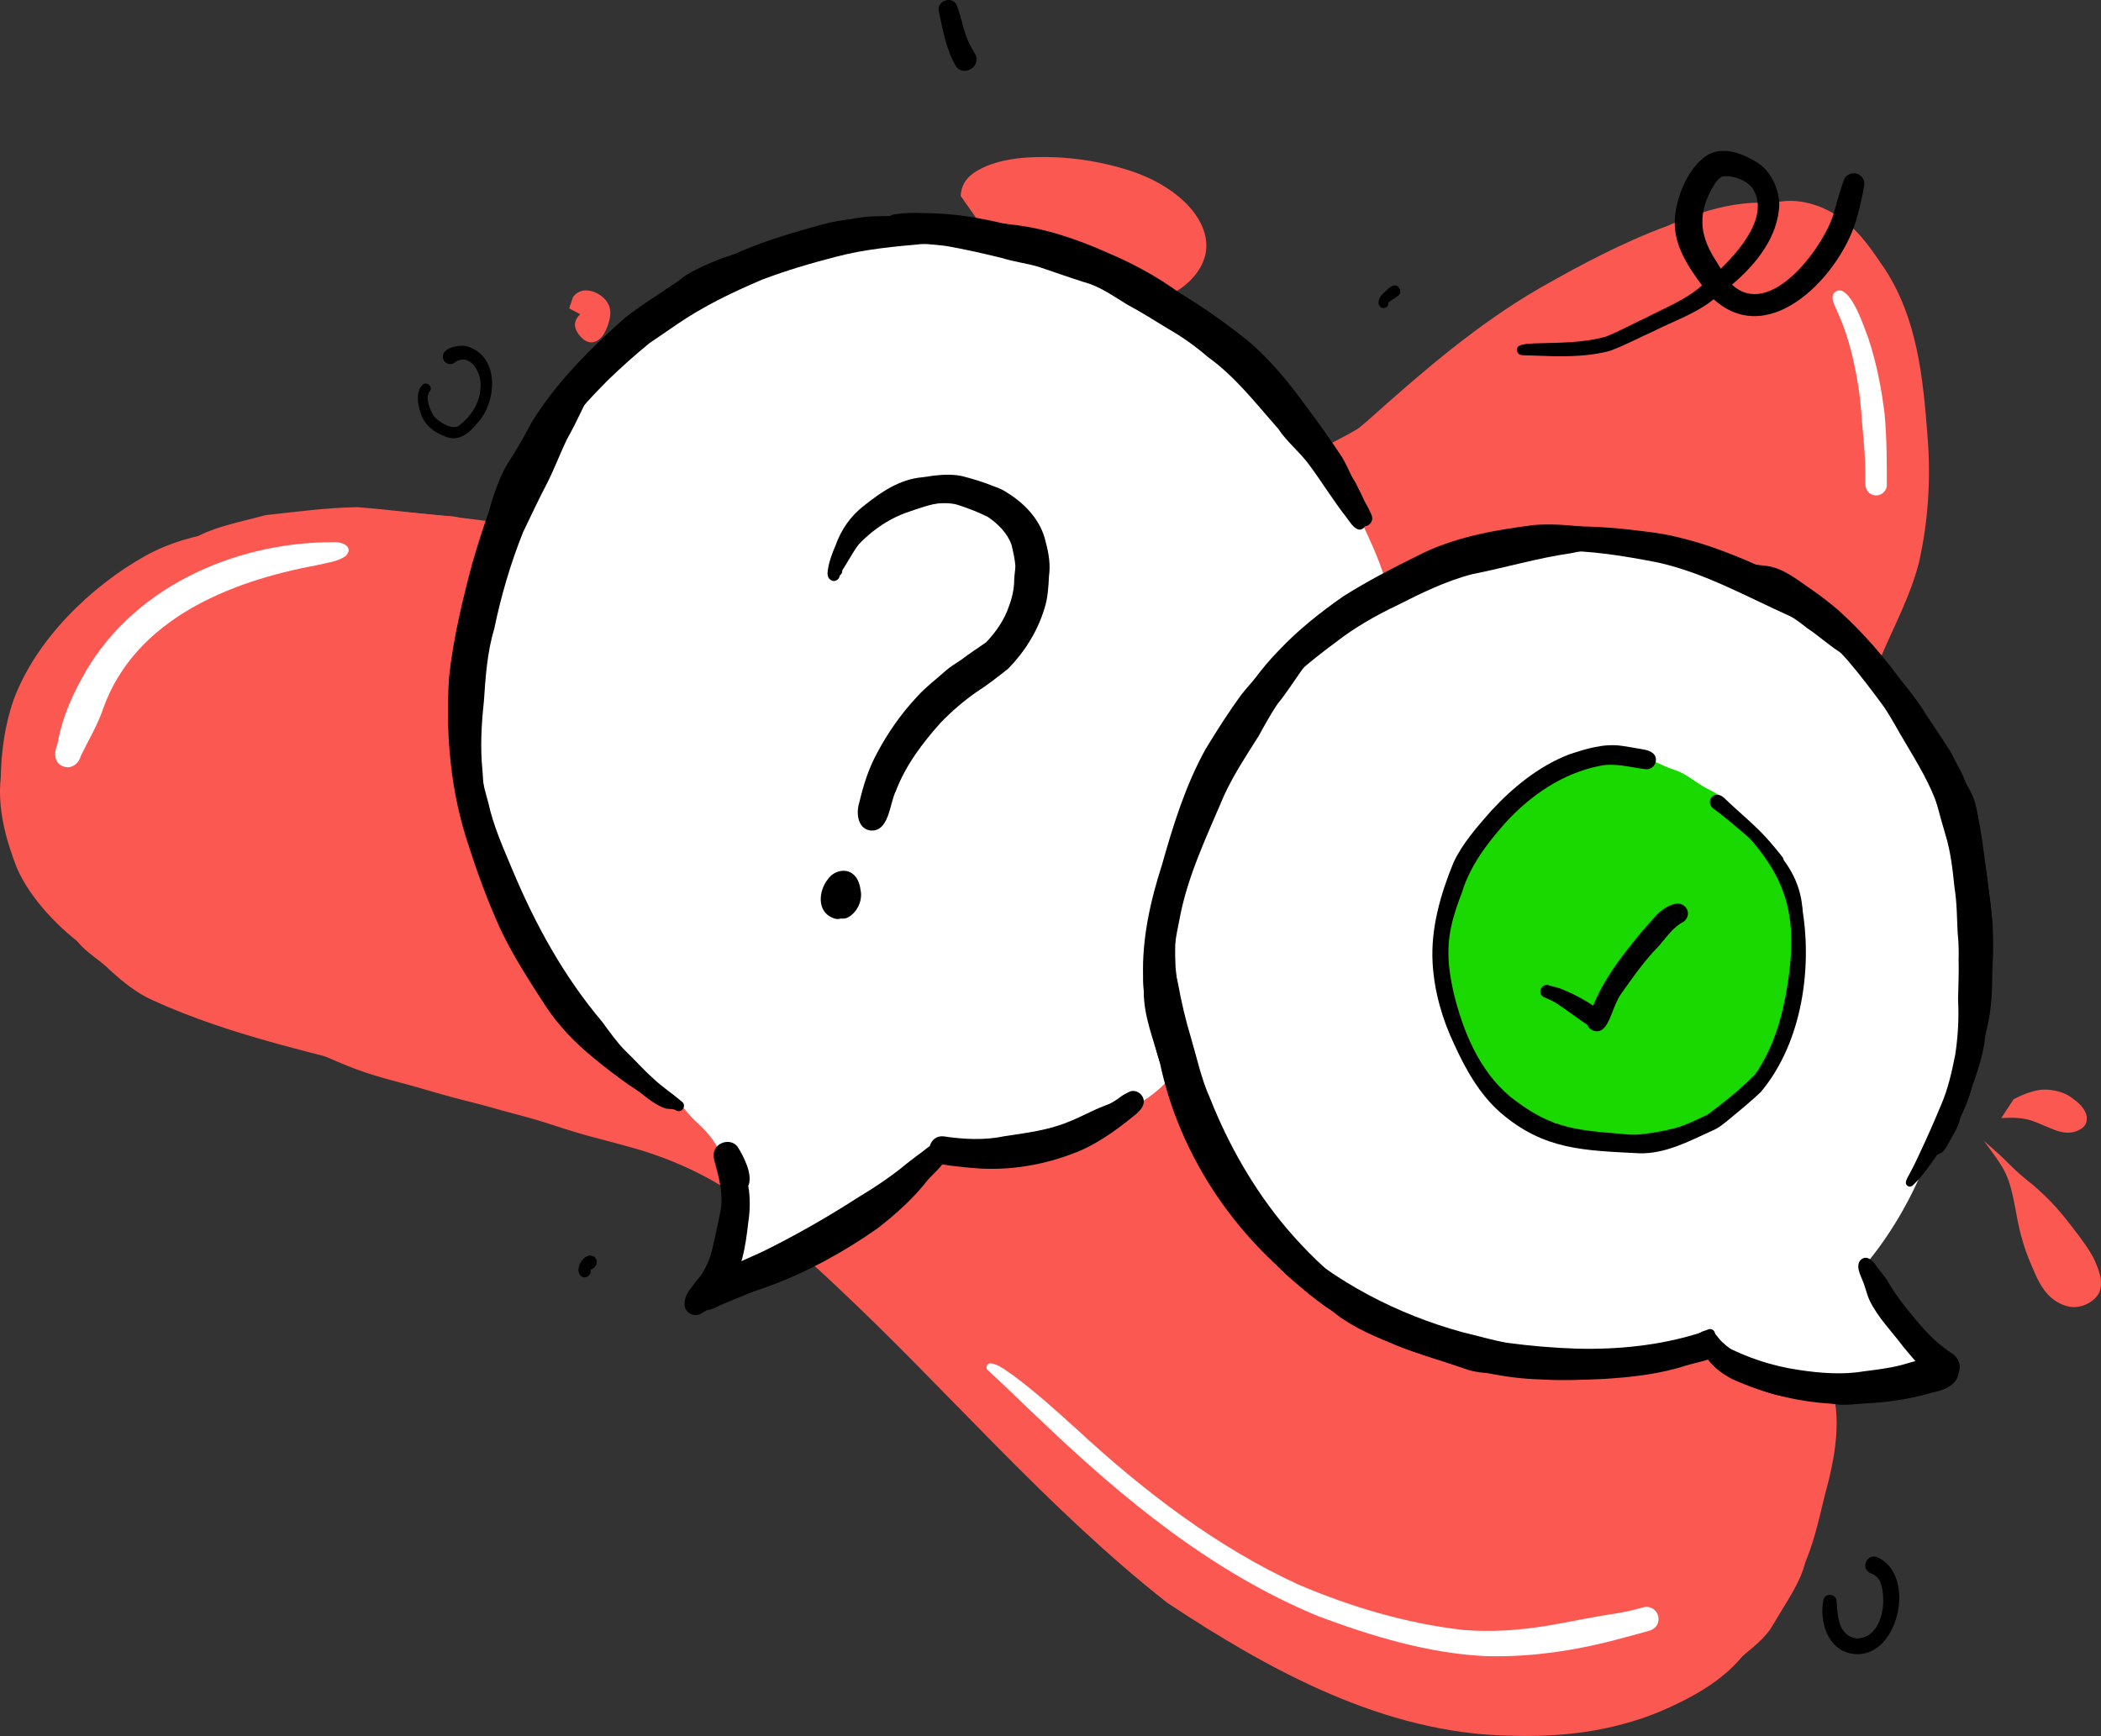 <?xml version="1.0" encoding="UTF-8"?>
<svg id="Gruppo_di_livelli" data-name="Gruppo di livelli" xmlns="http://www.w3.org/2000/svg" viewBox="0 0 1028.78 850.19">
  <rect x="0" y="0" width="1028.78" height="850.19" fill="#333333" stroke="none"/>
  <defs>
    <style>
      .cls-1 {
        fill: #fc5852;
      }

      .cls-2 {
        fill: #fff;
      }

      .cls-3 {
        fill: #19d900;
      }
    </style>
  </defs>
  <g id="Livello_vettoriale" data-name="Livello vettoriale">
    <path class="cls-1" d="m933.45,223.68v1.85s-.02.94-.02.94v.94s-.03.96-.03.96l-.02.97-.03.97-.03.98-.03.99-.03,1-.03,1-.03,1.02-.04,1.02-.04,1.03-.04,1.03-.05,1.03-.04,1.03-.05,1.03-.05,1.04-.06,1.03-.06,1.03-.06,1.02-.06,1.03-.06,1.02-.07,1.01-.06,1-.07,1-.07.99-.08.98-.07.97-.08.95-.08.94-.08.93-.09.92-.08.91-.09.89-.09.88-.1.86-.11.86-.1.84-.11.83-.11.81-.11.81-.12.79-.13.79-.13.78-.14.77-.14.76-.14.75-.15.75-.15.75-.15.75-.16.74-.16.74-.17.73-.17.73-.17.73-.17.74-.18.73-.18.73-.19.74-.18.73-.19.74-.19.75-.2.75-.19.75-.2.75-.2.76-.2.76-.2.77-.2.77-.2.78-.21.79-.21.79-.21.8-.21.81-.21.81-.22.84-.22.84-.22.85-.22.86-.22.87-.22.88-.22.89-.23.91-.23.91-.23.92-.23.94-.23.95-.24.95-.24.96-.24.96-.24.98-.24.98-.24.98-.24.98-.25,1-.24.99-.25.99-.25,1-.25,1-.25,1-.26,1-.25,1-.27,1.01-.26,1.02-.27,1.02-.27,1.02-.28,1.03-.28,1.03-.3,1.03-.3,1.03-.3,1.04-.31,1.05-.31,1.05-.32,1.05-.33,1.06-.33,1.06-.34,1.06-.34,1.06-.35,1.06-.35,1.05-.36,1.05-.36,1.05-.36,1.05-.37,1.04-.36,1.03-.37,1.03-.37,1.03-.37,1.02-.37,1.01-.37,1-.38,1-.37.99-.37.99-.37.98-.37.98-.37.98-.37.96-.37.96-.38.95-.37.96-.37.94-.36.95-.37.94-.37.93-.37.94-.37.93-.37.92-.37.93-.36.93-.37.92-.36.92-.37.92-.36.92-.36.92-.36.92-.36.91-.36.92-.36.92-.36.92-.35.91-.35.92-.35.91-.35.92-.34.92-.34.92-.34.92-.34.92-.33.93-.32.92-.32.93-.31.92-.31.93-.3.92-.3.93-.28.92-.28.92-.27.92-.27.93-.26.92-.25.92-.24.92-.23.91-.23.92-.22.91-.21.91-.21.91-.2.9-.19.9-.18.9-.18.89-.17.89-.17.89-.15.89-.15.89-.15.89-.14.88-.14.89-.12.88-.12.88-.12.88-.11.88-.11.88-.1.89-.1.88-.09.88-.09.89-.08.89-.08.89-.08.9-.07.9-.07.92-.06.91-.06.92-.06.92-.05.94-.05.95-.04.95-.03.96-.03.98-.03.98-.03.99-.02,1v1.01s-.03,1.02-.03,1.02v3.12s.02,1.06.02,1.06l.02,1.07.03,1.08.03,1.09.03,1.11.04,1.12.04,1.12.06,1.14.06,1.15.06,1.16.06,1.18.07,1.19.08,1.21.08,1.22.08,1.24.08,1.25.09,1.26.09,1.28.1,1.28.1,1.29.11,1.31.11,1.31.11,1.33.12,1.34.11,1.34.12,1.36.12,1.36.12,1.37.12,1.38.13,1.39.13,1.39.13,1.4.14,1.39.14,1.41.14,1.41.13,1.4.14,1.4.14,1.41.14,1.4.14,1.41.14,1.4.14,1.39.14,1.4.14,1.39.14,1.38.14,1.37.14,1.37.14,1.37.14,1.36.14,1.36.14,1.34.14,1.34.14,1.33.14,1.33.14,1.33.14,1.31.14,1.31.14,1.3.14,1.29.14,1.3.14,1.29.14,1.28.14,1.28.14,1.28.14,1.27.14,1.26.14,1.27.14,1.26.15,1.26.14,1.25.15,1.25.14,1.24.16,1.23.15,1.23.15,1.23.15,1.21.15,1.22.15,1.21.15,1.22.15,1.21.15,1.21.14,1.2.14,1.21.14,1.2.14,1.2.14,1.21.13,1.21.14,1.2.12,1.21.13,1.21.12,1.2.12,1.2.12,1.2.11,1.2.12,1.19.11,1.18.11,1.18.11,1.17.11,1.17.11,1.17.1,1.15.1,1.15.1,1.14.09,1.14.09,1.13.1,1.12.08,1.12.09,1.11.08,1.1.09,1.09.08,1.08.09,1.07.08,1.06.08,1.06.08,1.03.08,1.03.08,1.02.08,1.01.08.99.07.98.08.98.07.96.07.95.07.94.06.93.06.92.06.92.06.91.06.91.06.89.05.89.04.89.05.88.04.88.04.87.04.87.04.87.03.86.03.86.03.86.03.86.02.86.03.85.02.84.02.84v.85s.03.84.03.84v.84s.03.84.03.84v.83s0,.84,0,.84v3.31s-.01.83-.01.83v.83s-.02.82-.02.82l-.02.83v.82s-.03.83-.03.83l-.02.83v.82s-.03.82-.03.82l-.02.82-.02.82-.02.81-.03.81-.02.81-.03.81-.03.81-.02.8-.03.81-.03.8-.03.79-.03.79-.03.79-.03.78-.04.78-.04.78-.03.77-.04.77-.04.76-.04.76-.05.75-.04.75-.05.75-.05.75-.06.74-.06.74-.06.74-.06.73-.06.73-.06.73-.07.72-.07.73-.07.72-.07.72-.07.72-.08.72-.08.72-.08.71-.08.71-.08.71-.09.71-.09.7-.09.7-.09.7-.09.7-.1.69-.1.69-.1.69-.1.68-.11.69-.11.67-.1.68-.11.67-.11.67-.1.67-.11.67-.11.65-.11.66-.11.65-.11.65-.1.65-.11.65-.11.64-.1.64-.11.64-.1.64-.1.64-.1.64-.1.64-.1.63-.1.64-.1.63-.09.63-.1.63-.09.62-.09.63-.08.62-.09.62-.08.62-.09.62-.09.61-.08.61-.08.62-.09.61-.08.62-.08.62-.09.61-.08.62-.08.61-.09.62-.08.61-.09.62-.09.62-.09.62-.08.62-.09.62-.09.62-.09.63-.08.63-.1.63-.09.63-.09.64-.1.63-.1.64-.1.63-.1.64-.11.64-.1.65-.11.65-.11.65-.11.66-.11.66-.11.66-.11.67-.11.67-.11.67-.12.67-.12.68-.12.67-.12.68-.12.69-.12.68-.13.69-.13.68-.13.69-.13.69-.14.68-.14.69-.14.68-.14.69-.14.68-.15.69-.14.68-.16.68-.15.67-.15.68-.15.67-.16.67-.16.67-.16.66-.16.66-.17.66-.16.65-.17.65-.17.65-.17.64-.17.64-.17.64-.17.63-.17.64-.17.64-.17.63-.17.63-.17.63-.17.63-.18.62-.17.63-.18.63-.17.63-.18.63-.18.63-.17.64-.18.64-.18.64-.18.64-.18.64-.18.65-.18.65-.18.65-.18.66-.18.67-.18.67-.18.67-.19.68-.19.68-.18.68-.19.69-.19.69-.18.69-.19.7-.19.7-.19.71-.2.71-.19.72-.2.72-.2.73-.2.72-.21.73-.21.74-.22.74-.22.74-.22.75-.22.75-.23.75-.24.75-.24.75-.24.75-.25.75-.25.75-.26.76-.26.75-.27.75-.26.75-.27.75-.28.74-.28.74-.28.74-.29.72-.29.73-.29.73-.3.73-.3.72-.31.72-.31.71-.31.71-.31.71-.32.71-.33.7-.33.7-.34.7-.34.7-.34.7-.34.7-.35.7-.35.7-.36.7-.36.69-.37.7-.37.69-.37.69-.39.69-.39.69-.39.7-.4.69-.4.7-.41.7-.41.7-.43.71-.42.71-.43.71-.44.72-.44.73-.45.73-.45.74-.46.74-.46.75-.47.75-.46.75-.47.75-.47.75-.47.75-.47.75-.47.74-.47.74-.47.73-.47.73-.47.73-.47.72-.47.71-.47.7-.46.7-.46.69-.46.68-.45.67-.45.67-.45.65-.43.64-.43.63-.43.61-.42.6-.41.57-.41.56-.4.54-.39.52-.38.49-.38.47-.36.44-.36.42-.35.39-.34.36-.33.35-.33.31-.31.28-.32.26-.36.29-.39.3-.39.3-.41.31-.43.32-.44.32-.46.33-.46.33-.48.33-.5.33-.5.33-.5.33-.52.34-.53.33-.53.34-.54.33-.55.34-.55.33-.56.34-.57.34-.57.33-.59.34-.59.34-.59.34-.6.35-.59.33-.6.34-.6.34-.59.33-.59.33-.58.33-.57.32-.56.32-.55.31-.53.3-.52.29-.52.28-.5.27-.5.27-.5.26-.5.26-.49.25-.48.25-.49.25-.49.25-.51.24-.5.25-.5.23-.51.24-.53.23-.52.24-.53.24-.54.24-.54.23-.54.24-.54.23-.56.24-.55.23-.54.23-.55.22-.54.22-.54.22-.53.22-.53.21-.53.2-.54.21-.53.2-.54.2-.54.2-.55.2-.55.2-.56.19-.57.19-.57.19-.56.18-.57.18-.57.17-.57.17-.57.17-.57.15-.58.15-.59.16-.6.15-.61.15-.61.14-.61.14-.62.14-.64.14-.64.13-.66.13-.65.13-.65.13-.66.12-.66.12-.67.11-.65.12-.66.11-.65.11-.65.1-.65.11-.66.1-.67.09-.67.09-.67.09-.68.09-.7.09-.72.09-.72.09-.73.09-.75.09-.76.09-.77.08-.76.08-.78.08-.77.08-.77.07-.78.08-.77.07-.78.06-.79.06-.78.06-.78.05-.78.05-.78.04-.79.03-.79.04-.78.04-.78.03-.76.03-.77.02-.76.02h-.76s-.75.02-.75.02h-.75s-.75.01-.75.01h-1.48s-.75-.01-.75-.01h-.75s-.75-.02-.75-.02h-.75s-.76-.03-.76-.03h-.78s-.79-.03-.79-.03h-.8s-.81-.03-.81-.03l-.81-.02-.82-.03-.81-.03-.83-.03-.84-.03-.83-.03-.84-.04-.83-.03-.81-.04-.8-.04-.79-.05-.78-.05-.76-.05-.75-.06-.75-.06-.74-.07-.75-.07-.75-.08-.77-.08-.79-.08-.81-.1-.84-.1-.84-.11-.86-.11-.88-.12-.89-.13-.92-.14-.94-.14-.95-.14-.96-.14-.96-.16-.96-.15-.97-.16-.98-.16-.98-.16-.98-.17-.97-.17-1-.17-1.02-.19-1.04-.19-1.07-.2-1.11-.2-1.15-.21-1.19-.22-1.22-.23-1.26-.24-1.3-.25-1.32-.26-1.34-.28-1.34-.28-1.34-.29-1.34-.29-1.33-.3-1.3-.3-1.26-.31-1.25-.3-1.22-.31-1.18-.3-1.17-.31-1.15-.31-1.13-.31-1.12-.32-1.1-.32-1.09-.33-1.08-.33-1.08-.34-1.09-.34-1.08-.35-1.08-.36-1.09-.37-1.1-.38-1.09-.39-1.09-.39-1.08-.39-1.07-.39-1.06-.4-1.05-.39-1.04-.39-1.02-.39-.99-.39-1-.39-.98-.38-.95-.38-.96-.38-.94-.37-.95-.38-.95-.38-.95-.38-.96-.39-.98-.39-1-.42-1.02-.42-1.04-.43-1.06-.45-1.06-.45-1.09-.46-1.11-.47-1.1-.48-1.11-.49-1.11-.5-1.1-.49-1.07-.5-1.06-.5-1.03-.49-1.03-.5-1.03-.5-1.02-.51-1.02-.51-1.02-.53-1.03-.53-1.05-.53-1.08-.56-1.09-.58-1.1-.59-1.11-.59-1.1-.6-1.1-.61-1.1-.61-1.09-.61-1.09-.62-1.08-.62-1.07-.63-1.06-.63-1.07-.64-1.06-.64-1.06-.65-1.07-.66-1.08-.67-1.09-.68-1.1-.7-1.1-.7-1.11-.72-1.12-.73-1.13-.75-1.14-.76-1.14-.76-1.14-.77-1.14-.78-1.15-.79-1.16-.81-1.15-.81-1.16-.81-1.17-.82-1.17-.83-1.19-.84-1.2-.84-1.21-.86-1.25-.88-1.27-.89-1.29-.91-1.31-.92-1.34-.95-1.37-.97-1.39-.98-1.4-1-1.42-1-1.41-1.01-1.42-1.01-1.42-1.03-1.42-1.03-1.4-1.02-1.41-1.03-1.38-1.03-1.37-1.03-1.35-1.03-1.34-1.03-1.31-1.02-1.29-1.02-1.27-1.01-1.24-1-1.23-1-1.21-1-1.2-.99-1.22-1.01-1.21-1-1.22-1.01-1.23-1.01-1.24-1.03-1.26-1.02-1.27-1.03-1.29-1.04-1.31-1.05-1.31-1.04-1.32-1.06-1.35-1.07-1.37-1.08-1.37-1.09-1.39-1.1-1.41-1.12-1.42-1.13-1.42-1.14-1.45-1.17-1.46-1.19-1.47-1.2-1.47-1.21-1.48-1.22-1.47-1.23-1.48-1.25-1.48-1.26-1.48-1.26-1.48-1.26-1.49-1.28-1.51-1.29-1.5-1.28-1.48-1.27-1.48-1.26-1.47-1.25-1.45-1.23-1.43-1.21-1.39-1.19-1.37-1.16-1.34-1.14-1.31-1.11-1.29-1.11-1.28-1.08-1.25-1.06-1.23-1.04-1.21-1.02-1.21-1.03-1.22-1.02-1.23-1.04-1.26-1.05-1.26-1.07-1.26-1.06-1.27-1.07-1.27-1.09-1.26-1.08-1.26-1.09-1.25-1.09-1.24-1.09-1.23-1.09-1.23-1.09-1.22-1.09-1.2-1.07-1.19-1.06-1.17-1.06-1.17-1.06-1.17-1.06-1.16-1.05-1.17-1.06-1.17-1.06-1.16-1.06-1.16-1.07-1.16-1.07-1.15-1.07-1.14-1.06-1.11-1.04-1.09-1.03-1.09-1.03-1.09-1.03-1.09-1.02-1.06-1-1.07-1-1.06-1-1.07-.99-1.07-1-1.07-1-1.09-1.01-1.11-1.02-1.12-1.03-1.13-1.02-1.15-1.04-1.16-1.03-1.17-1.03-1.18-1.04-1.18-1.03-1.2-1.03-1.22-1.03-1.22-1.03-1.23-1.03-1.25-1.03-1.24-1.02-1.25-1.01-1.25-1-1.25-.99-1.23-.98-1.22-.96-1.21-.95-1.19-.93-1.19-.92-1.17-.92-1.19-.92-1.18-.91-1.18-.91-1.2-.92-1.21-.92-1.21-.93-1.23-.95-1.23-.94-1.26-.96-1.26-.98-1.28-1-1.3-1.01-1.31-1.04-1.32-1.05-1.33-1.07-1.33-1.08-1.34-1.1-1.34-1.11-1.36-1.13-1.37-1.15-1.38-1.17-1.38-1.18-1.39-1.18-1.38-1.18-1.37-1.18-1.36-1.17-1.34-1.15-1.33-1.13-1.3-1.11-1.27-1.08-1.25-1.06-1.22-1.03-1.19-1-1.18-.99-1.17-.98-1.14-.95-1.15-.95-1.15-.95-1.17-.95-1.18-.95-1.22-.98-1.26-1-1.28-1-1.29-1-1.33-1.02-1.36-1.03-1.38-1.03-1.39-1.02-1.4-1.02-1.4-1-1.38-.98-1.37-.96-1.33-.92-1.31-.89-1.3-.88-1.25-.83-1.21-.8-1.17-.77-1.13-.73-1.12-.72-1.09-.68-1.06-.66-1.05-.64-1.03-.61-1.01-.6-1-.58-.99-.56-.98-.55-.98-.53-.98-.53-.99-.53-.99-.51-.99-.5-1-.5-1-.49-1.01-.49-1.02-.49-1.03-.49-1.05-.48-1.07-.48-1.09-.48-1.11-.49-1.14-.49-1.16-.49-1.17-.48-1.18-.48-1.19-.47-1.21-.47-1.23-.46-1.23-.46-1.23-.45-1.24-.44-1.24-.43-1.23-.42-1.23-.41-1.22-.39-1.22-.39-1.21-.37-1.2-.36-1.18-.34-1.16-.33-1.15-.33-1.13-.31-1.09-.31-1.08-.29-1.06-.29-1.03-.28-1.03-.28-1-.27-.98-.26-.97-.26-.95-.25-.93-.25-.92-.25-.91-.24-.89-.24-.88-.23-.87-.23-.86-.23-.86-.22-.86-.23-.87-.23-.88-.24-.88-.24-.89-.25-.91-.25-.92-.27-.95-.27-.96-.28-.98-.29-1-.29-1.01-.32-1.04-.31-1.06-.33-1.08-.34-1.1-.35-1.12-.36-1.13-.36-1.15-.37-1.16-.37-1.17-.38-1.17-.38-1.17-.38-1.19-.37-1.19-.37-1.2-.37-1.2-.36-1.2-.36-1.21-.35-1.21-.34-1.22-.34-1.22-.34-1.23-.34-1.23-.33-1.23-.33-1.23-.33-1.23-.33-1.23-.33-1.23-.33-1.23-.34-1.22-.33-1.21-.33-1.22-.34-1.21-.34-1.22-.34-1.23-.34-1.23-.35-1.23-.33-1.23-.33-1.2-.32-1.2-.31-1.18-.31-1.16-.3-1.14-.29-1.14-.29-1.13-.28-1.12-.29-1.1-.28-1.1-.29-1.1-.28-1.1-.29-1.1-.3-1.1-.3-1.09-.3-1.09-.3-1.1-.31-1.11-.31-1.12-.32-1.12-.32-1.13-.32-1.13-.33-1.13-.33-1.14-.33-1.13-.33-1.13-.33-1.12-.32-1.12-.32-1.12-.32-1.12-.31-1.09-.31-1.09-.29-1.08-.3-1.07-.29-1.05-.28-1.04-.28-1.02-.27-1.01-.27-1-.27-1-.27-1.01-.28-1.02-.28-1.03-.28-1.04-.3-1.06-.3-1.06-.31-1.07-.32-1.09-.33-1.09-.33-1.1-.34-1.11-.36-1.09-.36-1.12-.38-1.13-.39-1.12-.39-1.14-.41-1.14-.42-1.15-.45-1.16-.45-1.17-.46-1.18-.48-1.19-.49-1.18-.49-1.19-.5-1.19-.5-1.19-.51-1.2-.52-1.23-.52-1.23-.52-1.26-.52-1.29-.53-1.34-.53-1.37-.54-1.42-.54-1.47-.55-1.49-.53-1.5-.53-1.51-.52-1.5-.51-1.49-.49-1.45-.47-1.42-.47-1.39-.46-1.38-.45-1.36-.46-1.34-.46-1.32-.47-1.32-.49-1.32-.5-1.3-.5-1.3-.53-1.3-.53-1.31-.56-1.3-.56-1.3-.57-1.31-.58-1.31-.58-1.32-.59-1.34-.6-1.33-.59-1.34-.6-1.36-.61-1.36-.6-1.36-.61-1.37-.61-1.37-.61-1.36-.61-1.38-.62-1.37-.63-1.37-.64-1.37-.64-1.37-.65-1.37-.67-1.37-.69-1.39-.7-1.41-.72-1.44-.76-1.47-.79-1.5-.81-1.53-.84-1.55-.86-1.59-.89-1.61-.9-1.61-.91-1.61-.92-1.59-.92-1.57-.92-1.52-.9-1.48-.89-1.45-.88-1.4-.86-1.37-.84-1.34-.84-1.31-.83-1.28-.82-1.26-.81-1.22-.8-1.18-.8-1.16-.79-1.12-.78-1.09-.78-1.06-.78-1.03-.77-1-.77-.97-.77-.96-.78-.92-.78-.91-.79-.89-.79-.87-.8-.87-.82-.85-.83-.84-.84-.83-.85-.82-.85-.81-.87-.8-.88-.8-.89-.8-.91-.8-.92-.8-.93-.78-.93-.78-.94-.76-.94-.76-.95-.74-.94-.72-.93-.7-.93-.68-.92-.66-.92-.63-.9-.61-.89-.59-.89-.57-.89-.56-.89-.54-.89-.52-.89-.51-.91-.51-.92-.5-.93-.48-.94-.49-.96-.48-.97-.47-.97-.46-.97-.44-.96-.43-.95-.41-.95-.39-.94-.37-.95-.37-.94-.35-.93-.34-.93-.33-.92-.31-.91-.3-.9-.28-.91-.28-.91-.27-.91-.25-.89-.25-.88-.23-.87-.23-.87-.22-.87-.21-.86-.2-.87-.2-.87-.19-.88-.18-.87-.17-.88-.16-.88-.15-.88-.14-.88-.13-.88-.12-.88-.1-.86-.09-.86-.08-.85-.07-.85-.06-.84-.04-.81-.03-.81-.02-.8v-.79s-.02-.8-.02-.8v-.8s0-.81,0-.81v-24.38l-2.68-16.87.31-.89.31-.88.33-.88.34-.88.36-.88.38-.89.39-.88.4-.86.41-.85.42-.85.43-.84.44-.84.45-.83.45-.82.47-.83.48-.83.5-.84.5-.84.52-.84.54-.84.55-.85.56-.86.58-.84.57-.84.59-.85.6-.85.61-.87.62-.87.64-.89.65-.9.66-.92.67-.92.68-.94.69-.95.7-.96.71-.98.74-.99.75-1,.77-1.03.8-1.05.81-1.06.83-1.08.84-1.09.84-1.08.84-1.06.84-1.06.84-1.05.85-1.03.84-1.03.84-1.01.84-.99.82-.98.81-.95.81-.92.8-.91.8-.88.79-.86.8-.84.81-.82.81-.8.83-.78.84-.76.85-.75.86-.73.88-.72.89-.7.9-.68.91-.67.91-.64.92-.63.95-.63.95-.61.97-.61.99-.61,1-.61,1.03-.61,1.05-.6,1.06-.59,1.08-.59,1.09-.58,1.12-.58,1.13-.57,1.15-.57,1.15-.56,1.17-.56,1.17-.55,1.17-.54,1.17-.53,1.15-.53,1.15-.52,1.15-.52,1.14-.51,1.15-.51,1.14-.49,1.13-.49,1.14-.49,1.13-.47,1.13-.46,1.12-.45,1.12-.44,1.11-.43,1.1-.41,1.1-.41,1.1-.41,1.1-.39,1.1-.38,1.11-.37,1.11-.37,1.12-.36,1.12-.36,1.13-.34,1.13-.34,1.14-.34,1.13-.33,1.12-.33,1.12-.32,1.12-.32,1.12-.32,1.12-.31,1.12-.31,1.12-.31,1.14-.31,1.13-.31,1.15-.3,1.16-.3,1.17-.3,1.19-.31,1.21-.3,1.23-.31,1.25-.3,1.27-.3,1.28-.3,1.31-.3,1.32-.3,1.34-.29,1.36-.28,1.37-.27,1.37-.27,1.37-.26,1.34-.23,1.32-.22,1.3-.2,1.28-.19,1.26-.17,1.26-.17,1.25-.15,1.21-.14,1.22-.13,1.21-.12,1.22-.11,1.21-.11,1.2-.1,1.2-.08,1.18-.08,1.17-.07,1.17-.06,1.17-.06,1.17-.04,1.17-.04,1.15-.03,1.16-.03,1.17-.02,1.19-.02h1.19s1.19-.02,1.19-.02h1.2s1.19-.02,1.19-.02h1.19s1.18,0,1.18,0h1.16s1.15,0,1.15,0h1.14s1.13.01,1.13.01h1.11s1.12.02,1.12.02h1.14s1.15.03,1.15.03l1.17.02,1.21.03,1.25.03,1.28.03,1.31.04,1.34.05,1.37.05,1.4.06,1.4.07,1.44.08,1.45.08,1.44.08,1.44.09,1.42.1,1.4.1,1.4.11,1.4.11,1.39.12,1.4.12,1.4.14,1.43.14,1.47.15,1.51.16,1.54.17,1.58.18,1.64.19,1.69.2,1.75.2,1.78.22,1.81.22,1.84.23,1.86.23,1.87.24,1.9.24,1.9.25,1.89.25,1.89.25,1.87.25,1.89.25,1.88.24,1.87.23,1.88.24,1.88.23,1.89.23,1.88.23,1.89.22,1.88.22,1.89.22,1.9.22,1.89.21,1.9.21,1.9.22,1.86.21,1.82.21,1.79.2,1.77.2,1.73.2,1.71.2,1.72.2,1.7.2,1.65.19,1.64.19,1.62.19,1.61.17,1.59.18,1.59.17,1.57.17,1.56.16,1.56.17,1.54.16,1.53.17,1.51.15,1.49.16,1.49.15,1.5.15,1.49.15,1.51.15,1.52.14,1.53.15,1.54.14,1.57.14,1.59.14,1.59.14,1.59.14,1.58.13,1.6.12,1.62.13,1.62.12,1.6.12,1.61.11,1.6.12,1.62.12,1.62.12,1.63.11,1.62.12,1.6.11,1.62.12,1.62.11,1.63.11,1.64.11,1.66.11,1.67.11,1.67.11,1.64.1,1.63.09,1.62.08,1.6.08,1.55.08,1.51.07,1.47.06,1.44.06,1.39.05,1.33.05,1.3.04,1.29.04,1.26.03,1.24.03,1.23.03,1.21.03,1.21.02h1.2s1.2.03,1.2.03h1.21s1.22.02,1.22.02h1.23s1.23.01,1.23.01h1.24s1.23,0,1.23,0h1.22s1.2,0,1.2,0h1.18s1.17-.02,1.17-.02h1.14s1.12-.03,1.12-.03l1.12-.02,1.12-.03,1.13-.03,1.12-.03,1.12-.04,1.14-.04,1.16-.04,1.21-.05,1.24-.06,1.28-.06,1.33-.07,1.37-.07,1.4-.07,1.44-.08,1.49-.09,1.51-.08,1.52-.08,1.54-.09,1.53-.09,1.53-.09,1.54-.09,1.53-.08,1.53-.09,1.54-.08,1.53-.08,1.53-.09,1.55-.08,1.56-.09,1.56-.08,1.59-.08,1.6-.09,1.63-.1,1.66-.1,1.68-.1,1.71-.11,1.73-.12,1.77-.11,1.79-.13,1.81-.14,1.84-.15,1.87-.15,1.89-.16,1.9-.17,1.92-.18,1.92-.19,1.91-.19,1.9-.19,1.88-.2,1.86-.2,1.84-.2,1.83-.2,1.81-.2,1.8-.2,1.81-.2,1.8-.2,1.79-.2,1.78-.2,1.76-.2,1.76-.2,1.76-.21,1.78-.22,1.78-.23,1.8-.24,1.8-.25,1.81-.26,1.82-.26,1.83-.28,1.85-.28,1.85-.31,1.84-.31,1.82-.32,1.79-.32,1.76-.33,1.73-.33,1.67-.33,1.61-.33,1.52-.31,1.46-.31,1.41-.3,1.35-.29,1.31-.29,1.29-.29,1.27-.29,1.27-.3,1.26-.31,1.27-.31,1.28-.33,1.3-.33,1.28-.34,1.28-.35,1.29-.36,1.28-.37,1.28-.39,1.27-.39,1.24-.4,1.21-.41,1.18-.41,1.16-.41,1.14-.42,1.11-.41,1.07-.4,1.05-.39,1.02-.39,1.01-.38.99-.38.98-.38.95-.36.92-.36.89-.35.89-.34.88-.33.87-.32.85-.31.85-.31.85-.3.87-.3.89-.3.91-.31.93-.3.95-.31.96-.3,1-.32,1.03-.31,1.07-.33,1.12-.34,1.16-.35,1.2-.36,1.24-.38,1.3-.39,1.34-.41,1.39-.43,1.42-.43,1.45-.44,1.45-.46,1.45-.45,1.44-.46,1.42-.45,1.41-.45,1.38-.45,1.37-.44,1.34-.45,1.31-.44,1.29-.42,1.26-.43,1.26-.44,1.28-.45,1.29-.46,1.28-.46,1.28-.47,1.28-.49,1.28-.5,1.29-.52,1.3-.53,1.3-.54,1.3-.55,1.29-.56,1.28-.56,1.28-.57,1.27-.58,1.23-.56,1.2-.56,1.17-.54,1.12-.53,1.09-.51,1.05-.49,1.03-.49,1.04-.49,1.03-.47,1.02-.47,1.01-.46,1.02-.46,1.03-.47,1.03-.47,1.03-.47,1.03-.47,1.04-.47,1.05-.48,1.06-.48,1.05-.49,1.05-.49,1.05-.5,1.04-.49,1.03-.5,1.02-.5,1.01-.5,1.02-.5,1-.5.99-.51.99-.5,1-.5,1-.52.99-.52.99-.51.99-.52.97-.52.97-.51.95-.52.94-.51.93-.51.92-.52.92-.52.92-.53.92-.54.91-.53.92-.54.92-.55.93-.56.91-.56.91-.56.91-.56.92-.56.91-.56.91-.56.91-.56.91-.56.91-.57.93-.58.92-.56.93-.58.93-.57.93-.59.93-.58.92-.58.91-.58.91-.57.89-.57.88-.56.86-.56.85-.55.83-.54.82-.54.81-.54.81-.54.8-.54.8-.55.8-.54.79-.54.81-.55.81-.56.81-.56.81-.56.81-.56.81-.56.81-.57.81-.56.81-.56.81-.56.81-.56.81-.56.82-.56.82-.55.82-.55.83-.55.85-.56.85-.56.86-.56.87-.56.89-.57.91-.58.92-.59.96-.61.98-.63,1-.64,1.02-.66,1.05-.68,1.07-.7,1.09-.71,1.12-.73,1.13-.73,1.14-.74,1.13-.73,1.13-.74,1.15-.75,1.15-.74,1.14-.73,1.14-.73,1.14-.73,1.14-.71,1.13-.7,1.13-.7,1.12-.68,1.11-.67,1.1-.65,1.1-.64,1.09-.62,1.09-.61,1.07-.59,1.07-.59,1.07-.57,1.04-.56,1.06-.56,1.04-.54,1.03-.53,1.04-.53,1.02-.52,1.02-.5,1-.51,1-.5,1-.49.99-.49.98-.47.96-.47.95-.46.94-.46.92-.45.91-.44.89-.43.87-.42.86-.42.85-.41.83-.4.84-.41.82-.39.81-.39.81-.39.81-.39.8-.38.79-.38.81-.39.81-.39.8-.38.81-.39.81-.38.81-.38.81-.38.81-.38.83-.39.84-.39.86-.39.88-.41.89-.41.9-.42.92-.43.94-.43.95-.43.97-.44.98-.45,1-.45,1-.46,1.02-.45,1.02-.47,1.04-.47,1.05-.47,1.04-.47,1.05-.47,1.05-.47,1.04-.47,1.03-.46,1.02-.45,1-.44.98-.43.96-.43.94-.41.92-.39.89-.38.86-.37.84-.35.81-.34.78-.32.74-.31.71-.3.69-.28.67-.27.64-.27.62-.25.6-.25.6-.25.6-.26.6-.26.62-.27.63-.28.65-.3.67-.3.69-.31.7-.33.73-.34.76-.36.78-.37.81-.4.84-.41.88-.42.89-.45.92-.45.95-.46.95-.47.97-.48.98-.49,1-.5,1.03-.52,1.07-.53,1.1-.56,1.13-.57,1.17-.59,1.2-.61,1.27-.66,1.3-.68,1.35-.7,1.38-.74,1.44-.77,1.47-.8,1.51-.83,1.52-.86,1.54-.88,1.53-.9,1.51-.9,1.41-.86,1.14-.72.57-.35.04-.02-17.38,12.14.61-.38.61-.37.61-.36.61-.36.61-.36.62-.35.61-.35.61-.36.61-.35.61-.35.61-.36.61-.36.61-.35.6-.36.6-.35.6-.36.6-.35.59-.35.6-.35.59-.35.59-.34.59-.34.59-.34.58-.33.59-.33.58-.33.58-.31.58-.31.57-.3.57-.29.57-.28.57-.27.56-.27.56-.25.56-.24.55-.23.55-.21.54-.2.53-.19.54-.17.53-.16.53-.15.52-.13.52-.11.52-.1.51-.09.51-.08.5-.06.5-.06.5-.04.5-.03.5-.02h.49s.5,0,.5,0h.49s.49.04.49.04l.5.03.49.04.49.05.49.06.49.06.48.07.48.08.48.08.48.08.48.1.47.1.47.11.47.11.47.11.46.12.47.12.45.13.46.14.46.14.46.14.45.15.45.15.45.16.45.17.45.17.45.18.45.18.45.18.45.2.45.19.45.2.45.21.44.22.45.22.44.23.45.23.44.24.44.24.44.25.44.26.43.26.44.27.44.28.43.29.44.29.43.3.43.31.43.31.42.32.43.33.42.34.42.35.43.36.42.36.42.37.42.38.41.39.41.39.42.41.41.42.4.42.4.42.4.43.4.44.39.45.39.45.39.46.38.47.38.47.38.47.37.48.37.49.37.49.36.5.36.5.36.5.35.5.34.52.35.52.34.52.33.53.33.53.33.53.33.53.32.53.32.54.31.53.32.54.31.54.31.54.3.53.3.54.31.54.3.53.29.54.3.54.29.53.29.54.29.53.29.53.28.54.28.53.29.53.28.54.28.53.28.54.28.53.28.53.28.53.28.53.28.53.28.53.28.53.28.53.28.53.28.53.28.53.28.53.28.52.27.53.27.53.27.53.27.52.26.53.27.53.26.53.26.53.26.53.25.53.25.53.25.54.25.54.24.54.24.55.24.56.23.56.23.56.23.57.22.57.22.58.22.58.22.59.21.59.22.6.2.61.21.6.2.62.2.61.19.63.19.63.19.64.19.65.18.65.18.67.18.68.17.69.17.69.17.7.16.71.17.72.16.73.16.74.16.74.15.76.15.76.16.77.15.77.15.78.15.79.15.79.15.8.15.8.14.8.14.81.14.81.14.82.14.81.14.82.14.82.14.82.13.83.14.82.13.83.13.82.12.83.13.82.11.82.12.82.11.82.11.82.1.82.11.81.1.82.1.81.09.82.09.81.09.81.08.81.08.81.07.81.08.81.07.81.07.81.06.81.06.81.06.82.06.81.06.82.05.82.05.83.04.82.04.84.04.83.05.83.03.84.03.84.03.84.03.85.03.86.03.87.02.87.02.88v.89s.02.89.02.89v.91s0,.9,0,.9Z"/>
    <path class="cls-1" d="m590.66,119.05l.04,1.31-.04,1.25-.11,1.21-.19,1.17-.25,1.13-.31,1.11-.37,1.09-.42,1.08-.48,1.07-.54,1.06-.6,1.05-.67,1.06-.73,1.05-.8,1.03-.86,1.02-.92,1.01-1,1-1.07.99-1.13.96-1.19.92-1.24.88-1.29.83-1.33.78-1.37.73-1.39.67-1.42.61-1.43.56-1.46.51-1.48.47-1.51.43-1.53.39-1.56.36-1.59.32-1.64.28-1.66.23-1.71.19-1.76.15-1.82.11-1.91.06-2.01.02-2.12-.03-2.21-.07-2.28-.13-2.34-.18-2.37-.25-2.38-.31-2.35-.37-2.36-.43-2.31-.49-2.28-.54-2.23-.59-2.16-.64-2.06-.68-2.01-.72-1.93-.76-1.86-.79-1.81-.83-1.75-.87-1.67-.91-1.65-.95-1.62-.98-1.6-1.03-1.59-1.07-1.59-1.13-1.57-1.18-1.55-1.22-1.5-1.25-1.43-1.28-1.37-1.32-1.28-1.34-1.2-1.36-1.14-1.41-1.06-1.44-1.01-1.51-.99-1.58-.96-1.66-.93-1.72-.89-1.74-.81-1.67-.65-1.4-.3-.69-.02-.04-10.28-14.62.14-1.73.33-1.63.51-1.54.68-1.42.85-1.3.98-1.21,1.11-1.09,1.2-.98,1.3-.91,1.39-.85,1.48-.79,1.58-.76,1.68-.71,1.77-.66,1.86-.61,1.95-.56,2.04-.5,2.12-.44,2.24-.38,2.34-.33,2.48-.27,2.61-.21,2.73-.14,2.84-.08h2.93s2.98.04,2.98.04l3.03.11,3.03.18,3.05.25,3.05.32,3.06.39,3.04.46,3.04.53,3.01.59,3,.65,2.96.72,2.97.78,2.95.86,2.92.92,2.85,1,2.76,1.08,2.68,1.15,2.57,1.23,2.45,1.28,2.34,1.35,2.21,1.38,2.11,1.44,2.01,1.49,1.9,1.53,1.79,1.59,1.67,1.62,1.52,1.64,1.41,1.66,1.27,1.69,1.14,1.7,1,1.67.86,1.67.71,1.63.59,1.61.45,1.57.34,1.52.22,1.44.13,1.39Z"/>
    <path class="cls-1" d="m298.81,152.32l.03.67v.68s-.05.68-.05.68l-.08.69-.11.7-.15.71-.18.73-.21.74-.24.75-.25.76-.28.75-.3.74-.32.73-.34.7-.35.67-.38.64-.39.6-.42.55-.42.51-.46.46-.47.41-.49.36-.5.31-.52.26-.54.22-.55.16-.55.1-.55.04h-.54s-.53-.07-.53-.07l-.52-.11-.5-.15-.49-.2-.46-.23-.43-.27-.42-.31-.43-.35-.42-.38-.41-.41-.42-.45-.41-.47-.39-.5-.38-.53-.34-.55-.32-.57-.27-.59-.22-.6-.17-.61-.11-.61-.04-.61.03-.62.1-.61.17-.59.23-.59.29-.57.36-.56.4-.54.42-.49.37-.39.22-.21.02-.02-5.42-2.85,1.84-5.52.38-.48.4-.44.43-.42.46-.38.49-.34.5-.3.53-.27.56-.22.56-.18.59-.14.61-.09.62-.04h.63s.65.06.65.06l.67.09.68.14.69.19.7.23.71.28.71.32.68.36.67.39.64.43.6.46.58.49.55.52.5.54.47.56.42.58.37.6.33.62.28.64.22.64.17.66.12.67.08.67Z"/>
    <path class="cls-1" d="m739.1,850.03c-61.4-1.12-117.47-31.95-167.5-65.06-59.1-46.45-107.87-104.43-162.62-155.6-7.42-7.18-15.25-13.86-22.93-20.73-4.96-5.69,1.2-14.67,8.39-12.7,2.42.41,4.28,2.05,5.31,4.12,8.82,6.56,17.21,13.73,26.46,19.69,19.98,11.51,37.75,26.34,54.78,41.78,32.28,29.89,63.23,61.26,97.58,88.83,14.63,11.68,31.25,20.3,47.55,29.36,18.12,10.03,36.9,19.02,56.62,25.42,26.9,8.51,55.04,10.84,83.11,8.82,22.99-4.15,48.9-12,62.69-32.17,3.11-8.96,7.25-17.55,8.47-27.05-.36-8.58,2.67-18.04,11.85-20.52,14.19-4.33,24.15,11.59,22.82,24.23-.73,9.12-3.42,17.98-6.91,26.39-1.4,5.07-2.14,10.35-4.5,15.11-9.29,19.56-28.84,30.26-47.92,38.46-23.25,9.54-48.29,12.54-73.26,11.59Z"/>
    <path class="cls-1" d="m819.09,819.59c-.67-2.26-.02-4.61,1.49-6.25-.01,0-.02,0-.03,0,2.75-2.28,3.65-6.89,7.69-7.32,5.86-5.26,9.53-12.08,13-19.01,8.2-12.47,14.77-25.94,17.8-40.63,2.66-15.05,8.1-29.97,6.31-45.43-.46-8.73-5.59-17.75-.98-26.14,6.11-12.66,26.1-12.12,31.39.99,6.8,18.29,2.69,38.56-2.3,56.78-2.98,12.18-5.55,24.56-11.01,35.93-4.17,10.76-53.96,72.29-63.35,51.08Z"/>
    <path class="cls-1" d="m816.31,831.4c-10.18-.69-16.71-12.77-11.72-21.67,3.92-8.07,13.91-7.74,20.63-12.13,6.35-5.25,12.55-10.71,18.94-15.93,6.32-8.49,12.65-17.23,16.79-27.04,0,0,.02,0,.03.01,5.33-11.3,23.78-7.1,23.63,5.42-.25,8.89-5.96,18.36-10.24,25.41-2.5,4.02-4.89,8.12-7.35,12.16-4.71,6.78-11.79,11.45-17.87,16.9-9.13,8.1-20.07,16.81-32.84,16.86Z"/>
    <path class="cls-1" d="m93.46,479.86c-5.56-.57-10.9-2.79-16.43-3.67-11.9-1.06-23.51-4.97-33.73-11.14-13.78-9.71-28.25-24.43-35.05-40-5.45-14.04-9.5-28.93-7.89-44.11.27-12.96,1.99-25.78,6.25-38.07,10.91-29.56,37.72-55.69,64.9-70.84,11.29-6.17,23.85-9.88,36.61-11.41,10.4-.43,38.99-8.15,40.9,6.79.11,2.22-.96,4.26-2.59,5.59.02,0,.04,0,.06,0-7.54,5.03-15.77,9.06-23.38,14.05-16.19,9.07-33.36,16.63-47.05,29.51-10.22,10.82-20.79,22.31-26.25,36.36-3.19,11.12-1.73,22.87-.55,34.19,1.67,5.91,4.36,11.6,7.21,17.02,4.57,4.75,9.37,9.53,14.92,13.13,10.14,3.51,20.95,4.22,31.02,8.18,11.95,1.31,22.11,10.81,23.93,22.71,3.36,19.02-14.58,34.19-32.88,31.73Z"/>
    <path class="cls-1" d="m199.29,527.58c-41.92-11.24-85.02-19.66-124.71-37.81-7.89-3.52-14.54-9.07-20.92-14.8-5.81-6.11-16.05-10.69-18.34-19.12-1.16-7.03,7.45-11.9,13.11-7.91,5.57,2.42,11.44,4.07,17.21,5.92,18.2,6.57,36.93,11.46,55.18,17.91,16.72,3.78,33.09,9.11,49.93,12.35,12.32,2.23,24.74,3.88,36.87,7.03,23.8,6.3,15.93,41.07-8.33,36.41Z"/>
    <path class="cls-1" d="m239.61,294.94c-20.64-5.69-41.78-10.32-63.2-11.55-16.25-1.89-32.36-5.21-48.77-6.07-4.59-.26-9.21.1-13.76,0-3.09.53-6.12-1.91-6.22-5.11-.17-5.71,5.54-8.58,10.14-10.41,17.61-6.08,35.95-11.89,54.81-10.31,6.72-.02,13.38-1.27,20.11-1.12,14.69,1.21,29.42,2.6,44.03,4.58,10.84,1.13,22.2,3.2,31.38,9.44,14.51,9.81,7.37,33.58-10.14,33.86-6.3.24-12.41-1.52-18.39-3.33Z"/>
    <path class="cls-1" d="m218.61,282.86c-8.79-1.04-19.92,1.05-26.5-6.05-15.71-3.62-31.73-1.65-47.66-2.17-5.72-.12-11.45-.58-17.16-.06-8.57,2.45-17.33,4.23-25.83,6.9-9.09,4.92-19.23-5.66-12.07-13.91,10.21-8.95,27.63-11.62,40.59-15.28,15.22-1.67,29.87-3.65,44.96-3.91,16.06,1.19,31.31,3.44,46.95,4.51,0,0,0,0-.01.01,19.83,2.68,16.79,31.42-3.28,29.96Z"/>
    <path class="cls-1" d="m637.78,251.97c-7.92-12.05,2.16-23.91,12.25-30.41,6.72-4.81,13.17-9.97,19.43-15.36,26.47-23.68,53.49-47.14,84.34-65.02,20.27-11.56,40.89-22.5,62.81-30.61,20.7-9.2,44.04-15.46,66.3-8.09,30.92,8.82,13.7,33.1,2.01,20.48-32.44-3.62-61.12,17.12-87.35,33.44-19.73,12.79-39.25,25.86-57.29,40.99-16.76,12.75-32.47,26.77-49.07,39.7-14.38,9.62-37.95,35.16-53.42,14.88Z"/>
    <path class="cls-1" d="m905.31,349.89c-2.18-1.45-2.75-4.37-1.63-6.65-.01-11.9,1.31-23.76,2.38-35.6,2.65-34.21,7.87-69.17-.24-103.01-3.82-20.31-10.54-42.61-27.02-56.19-3.56-1.43-7.37-.77-11.06-1.56-15.13-2.29-23-20.57-15.66-33.65,9.92-19.78,34.23-17.72,49.77-5.96,8.89,6.16,14.93,15.48,20.94,24.29,16.07,24.41,18.88,53.64,21.03,82.02,1.71,20.48.39,41.59-4.13,61.65-4.16,16.64-12.47,31.72-19.06,47.45-2.66,6.39-4.79,12.96-5.9,19.81-.06,5-4,10.84-9.43,7.39Z"/>
    <path class="cls-1" d="m1028.77,628.16v.58s0,.57,0,.57l-.05.57-.08.57-.11.57-.14.56-.18.55-.2.53-.23.51-.26.49-.29.47-.31.46-.34.44-.36.42-.39.41-.42.39-.44.38-.47.37-.5.36-.52.34-.54.33-.56.31-.57.29-.6.27-.61.25-.62.22-.64.2-.65.17-.65.14-.66.11-.66.08-.66.04h-.66s-.65-.01-.65-.01l-.64-.05-.63-.09-.62-.12-.62-.15-.61-.17-.61-.2-.61-.22-.61-.25-.62-.27-.62-.3-.62-.33-.62-.35-.62-.38-.61-.41-.6-.43-.59-.46-.57-.47-.54-.49-.52-.5-.49-.51-.47-.52-.45-.53-.43-.54-.41-.54-.4-.56-.39-.57-.38-.58-.37-.59-.36-.6-.35-.6-.34-.6-.32-.59-.3-.58-.29-.57-.27-.57-.26-.57-.26-.57-.26-.58-.26-.59-.27-.61-.27-.63-.29-.66-.29-.68-.3-.71-.31-.74-.32-.76-.32-.79-.33-.82-.34-.86-.34-.88-.34-.9-.33-.92-.33-.93-.32-.94-.31-.94-.3-.95-.29-.95-.28-.95-.27-.94-.26-.92-.25-.92-.23-.91-.23-.9-.21-.89-.21-.89-.2-.89-.19-.88-.18-.87-.17-.87-.17-.86-.16-.87-.16-.86-.16-.86-.16-.86-.16-.88-.17-.89-.18-.91-.18-.91-.19-.92-.19-.93-.2-.94-.2-.93-.21-.93-.21-.92-.22-.91-.23-.89-.23-.87-.24-.84-.25-.82-.26-.8-.28-.79-.29-.79-.3-.77-.32-.77-.34-.76-.35-.76-.37-.75-.38-.74-.41-.74-.43-.74-.44-.74-.46-.73-.47-.73-.5-.74-.52-.75-.54-.78-.57-.81-.6-.84-.63-.88-.65-.9-.68-.93-.7-.95-.7-.95-.67-.9-.56-.75-.29-.38-.02-.03,8.2,7.29.39.38.4.39.41.4.42.41.43.43.44.44.45.44.46.45.46.46.48.46.49.47.5.48.51.49.53.51.54.51.55.52.57.53.59.54.6.54.61.54.62.53.62.52.61.51.61.5.6.49.59.48.57.47.57.47.56.46.55.46.54.46.54.46.54.46.53.47.53.48.52.47.51.47.51.47.5.46.49.46.49.46.48.46.47.46.46.46.46.45.45.45.45.46.44.45.43.45.43.46.43.46.42.46.43.47.43.48.43.49.43.5.44.5.45.52.45.53.45.54.46.54.45.54.44.54.43.54.43.53.42.52.41.51.4.5.39.5.39.5.39.5.39.51.39.51.39.51.38.5.39.51.38.5.38.5.38.5.38.5.37.5.37.49.36.49.36.49.36.49.36.49.35.49.35.48.34.48.34.48.33.48.33.48.32.48.32.48.32.5.32.51.32.5.31.51.3.52.3.52.29.52.29.52.27.52.26.53.26.53.25.53.24.54.23.54.23.55.22.56.22.57.21.58.21.59.21.6.2.61.19.62.18.62.16.61.14.61.12.6.1.59.08.59.06.58.03.58Z"/>
    <path class="cls-1" d="m1021.79,547.77v.54s-.03.26-.03.26l-.03.26-.04.26-.05.26-.06.25-.07.24-.08.23-.09.22-.09.2-.1.19-.11.18-.11.17-.11.16-.12.15-.12.15-.13.14-.13.14-.14.14-.14.13-.15.13-.16.14-.17.13-.18.13-.18.13-.19.12-.2.13-.2.12-.21.12-.22.12-.22.12-.23.11-.24.11-.24.11-.25.11-.26.1-.26.1-.27.09-.27.08-.27.07-.27.07-.27.06-.26.05-.27.05-.27.04-.27.03-.27.03-.27.02-.27.02h-.28s-.27.01-.27.01h-.57s-.29-.02-.29-.02l-.3-.02-.3-.02-.3-.03-.3-.04-.3-.04-.29-.05-.29-.05-.29-.06-.29-.06-.29-.07-.29-.07-.29-.08-.29-.08-.3-.09-.3-.09-.3-.1-.3-.1-.31-.11-.32-.12-.32-.12-.32-.12-.33-.13-.34-.13-.34-.14-.35-.14-.36-.15-.38-.16-.39-.16-.4-.17-.41-.17-.41-.18-.42-.18-.43-.18-.43-.18-.43-.18-.43-.18-.43-.18-.43-.18-.43-.18-.43-.18-.43-.18-.44-.17-.45-.17-.46-.17-.48-.17-.49-.17-.5-.16-.51-.16-.52-.15-.54-.14-.55-.14-.55-.12-.57-.11-.59-.11-.61-.1-.63-.09-.65-.07-.66-.06-.69-.05-.71-.04-.74-.03-.76-.02h-.78s-.79,0-.79,0l-.79.02-.78.02-.76.03-.7.03-.57.03-.3.02h-.04l6.04-9.2.39-.2.39-.2.39-.2.39-.2.39-.19.39-.19.39-.19.39-.18.39-.18.39-.17.39-.16.39-.16.39-.16.39-.16.39-.15.38-.14.38-.14.38-.13.38-.13.37-.12.36-.12.36-.11.35-.11.35-.1.35-.1.35-.09.35-.09.35-.09.35-.08.34-.07.35-.07.34-.07.35-.06.35-.05.36-.05.35-.04.35-.04.35-.02.34-.02h.34s.34-.02.34-.02h.67s.33.02.33.02l.33.02.34.02.33.03.33.03.33.03.33.04.33.04.34.04.33.05.33.05.33.05.32.06.32.06.32.07.32.07.32.08.32.08.32.09.32.09.32.1.32.1.32.1.31.11.31.11.31.12.3.12.3.12.3.13.29.13.29.14.28.14.27.14.27.15.27.15.26.16.26.16.26.16.26.17.27.18.26.18.27.19.27.2.28.2.28.21.28.21.28.21.28.21.28.22.28.23.27.23.27.23.26.23.25.24.25.24.25.25.23.25.23.25.23.25.22.26.21.26.21.27.2.27.2.27.19.27.18.28.17.28.16.28.14.27.14.27.12.27.12.27.11.27.09.27.08.27.07.27.07.27.05.27.04.27.03.27.02.27v.27Z"/>
  </g>
  <g id="Livello_vettoriale-2" data-name="Livello vettoriale">
    <path class="cls-2" d="m727.16,811.06c-28-1.42-55.28-9.7-81.41-19.45-51.67-21.21-95.65-57.32-135.68-95.6-8.98-8.33-17.62-17.04-26.67-25.27-.89-1.24-.02-2.89,1.42-3.08,4.19.31,7.91,3.7,11.33,5.94,11.03,8.15,21.19,17.4,31.35,26.59,32.46,29.99,68.12,57.39,108.45,75.91,25.56,10.86,52.6,18.94,80.23,22.12,13.73,1.16,27.57.21,41.15-1.99,11.25-1.86,22.39-4.41,33.69-6,4.69-.77,9.32-1.81,13.89-3.13,1.44-.42,3.16-.03,4.41.73,2.73,1.61,3.67,5.48,1.94,8.15-.87,1.42-2.19,2.22-3.75,2.68-4.12,1.2-8.29,2.24-12.43,3.38-22.05,6.09-45.01,9.72-67.93,9.01Z"/>
    <path class="cls-2" d="m918.2,242.61c-2.88-.2-5.04-2.9-4.79-5.74.11-6.69-.17-13.37-.76-20.03-1.02-10.31-1.36-20.69-3.25-30.9-1.66-9.36-3.85-18.65-7.28-27.52-1.23-3.15-2.68-6.21-3.98-9.33-.54-1.36-1.02-2.68-.73-4.16.38-2,2.62-3.2,4.52-2.51,5.94,2.68,10.6,17.16,12.94,23.27,3.99,12.13,6.49,24.72,7.98,37.39,1.04,11.54,1.09,23.17,1.05,34.74-.12,2.81-2.93,5.1-5.69,4.79Z"/>
    <path class="cls-2" d="m31.18,375.42c-4.9-1.64-4.76-7.01-3.04-11.02,1.87-11.16,6.15-21.62,11.59-31.49,23.43-44.47,74.46-67.46,123.29-67.36,4.14-.44,10.55,2.05,6.33,6.72-4.23,2.92-9.69,3.4-14.59,4.61-42.22,7.81-88.52,26.39-104.18,69.95-2.74,8.24-7.25,15.62-11.02,23.37-.92,3.74-4.6,6.57-8.39,5.22Z"/>
    <path class="cls-2" d="m280.82,499.61c-5.54-4.19-.34-12.73,5.68-8.85,6.88,3.98.62,13.8-5.68,8.85Z"/>
  </g>
  <g id="Livello_vettoriale-3" data-name="Livello vettoriale">
    <path class="cls-2" d="m328.92,536.89c-20.69-4.67-39.06-20.61-45.13-41.12-2.39-1.24-4.7-2.63-6.92-4.17-17.96-12.44-28.25-33.09-28.07-54.45-21.14-21.43-26.7-55.97-13.84-83.12.44-17.26,4.4-31.81,13.95-45.79,0,0,0,.01,0,.02,5.53-7.98,12.57-14.9,20.71-20.26,5.94-3.91,12.42-6.94,19.18-9.02,19.37-36.25,57.41-63.84,99.05-65.86,34.48-20.07,80.06-12.38,107.12,16.58,58.4,29.32,65.89,122.9,42.93,177.33-3.87,16.79-10.61,33-22.41,45.77-5.35,6.12-11.75,11.55-18.77,15.92-13.02,20.17-32.12,36.42-55.19,43.34-11.85,3.53-22.69,4.85-35.09,3.35-7.08,2.64-14.59,4.69-22.28,5.47-14.01,14.13-35.85,20.71-55.27,16.04Z"/>
    <path class="cls-2" d="m397.87,520.23c-21.22-26.47-26.65-63.37-13.95-94.83,5.89-15.7,16.45-29.03,29.53-39.19,4.07-3.21,8.41-6.08,12.96-8.59,1.81-1.02,3.66-1.98,5.52-2.89.77-1.25,1.58-2.48,2.41-3.69,1.1-1.76,2.17-3.54,3.19-5.35.27-.68.54-1.35.8-2.04.67-2.39,1.27-4.8,1.82-7.22.68-4.38,1.23-8.78,1.63-13.2.04-2.51.03-5.01-.06-7.51-.25-2.17-.55-4.33-.89-6.49-.94-3.47-1.96-6.93-2.84-10.42-1.26-4.98-2.44-10-3.27-15.08-.72-4.32-1.01-8.75-1.02-13.13-.01-4.46.14-7.68.49-10.7-.39-1.53-.8-3.05-1.26-4.55-1.97-4.93-4.11-9.8-6.4-14.6-.55-.54-1.11-1.07-1.68-1.6-1.38-1.06-2.78-2.1-4.2-3.1-1.72-1.02-3.46-2.01-5.22-2.96-.69-.29-1.39-.58-2.09-.85-.34-.1-.69-.19-1.03-.28-.55.24-1.1.48-1.65.73-1.1.64-2.18,1.3-3.25,1.99-.91.7-1.8,1.41-2.68,2.14-1.1,1.11-2.18,2.25-3.23,3.4-1.66,2.11-3.27,4.27-4.81,6.47-.57.97-1.13,1.95-1.67,2.95-2.08,4.81-3.94,9.72-5.89,14.58-2.47,6.14-5.13,12.14-7.37,18.37-2.02,5.61-3.81,11.33-6.36,16.73-3.35,7.07-6.03,12.22-10.58,18.67-.37.53-.75,1.05-1.12,1.57-1.89,3.07-3.82,6.13-5.91,9.08-1.8,2.55-3.83,4.75-5.97,6.82-.38.96-.76,1.93-1.14,2.89-.38,1.36-.75,2.71-1.1,4.08-.4,2.51-.71,5.04-.91,7.58,0,.01,0,.02,0,.04-.12,3.13-.25,6.26-.25,9.39,0,2.86,0,5.67-.24,8.54-.38,4.37-1.77,8.56-4,12.26-1.09,1.87-2.39,3.61-3.9,5.17-.81.85-1.67,1.62-2.55,2.33,0,0-.02.01-.03.02h0c-5.74,4.58-12.89,6.3-20.33,5.77-15.98-1.16-24.26-17.48-30.74-30.22-.98-1.88-1.93-3.78-2.86-5.68-.45-.86-.89-1.73-1.33-2.59-.58-1.13-1.16-2.27-1.73-3.41-1.03-1.88-2.04-3.78-3.03-5.69-1.63-2.7-3.1-5.5-4.52-8.31-.16-.3-.32-.61-.48-.91-.14-.26-.27-.51-.4-.77-5.36-5.39-9.47-12.14-12.59-18.99-1.75-3.83-3.14-7.82-4.51-11.81-1.13-2.95-2.26-5.91-3.11-8.95-2.15-7.62-3.13-15.53-3.23-23.43-.17-12.43,1.91-24.6,4.78-36.64.79-3.33,1.74-6.62,2.79-9.88,1.36-4.26,2.7-8.63,4.35-12.82,1.67-4.21,3.84-8.25,5.83-12.3,4.56-9.26,10.68-17.71,16.64-26.09,23.95-33.63,59.63-61.4,100.47-70.54,6.06-1.35,12.13-2.65,18.25-3.72,6.54-1.15,13.18-1.62,19.8-2.06,12.67-.84,25.02.74,30.26,1.71,2.81.54,5.6,1.04,8.37,1.6l.09.02c3.29.67,6.55,1.42,9.78,2.42,9.58,2.98,17.57,6.27,26.54,10.68,9.29,4.56,18.04,10.34,26.31,16.55,16.34,12.28,32.15,25.38,44.95,41.42,7.76,9.73,15.2,19.99,21.38,30.79,1.4,2.44,2.82,4.85,4.19,7.31.02.03.03.06.05.09.42.5.84,1.02,1.25,1.54,5.98,7.5,8.12,11.77,12.35,20.35,4.78,9.66,7.04,20.83,8.37,31.49,1.41,11.27,1.64,22.76,1.83,34.12.18,11.14-.57,22.31-1.26,33.42-.46,7.48-1.21,14.97-2.53,22.36-1.73,9.69-3.52,19.36-6.12,28.87-2.58,9.41-5.64,18.68-8.8,27.91-1.66,4.85-3.39,9.68-5.09,14.52-2.23,6.3-5.48,12.23-7.18,15.74-2.73,5.25-5.76,10.21-9.36,14.88-.39.62-.77,1.25-1.16,1.87-4.08,6.5-7.98,13.16-12.64,19.26-1.29,1.69-2.7,3.3-4.04,4.95-2.19,3.7-4.43,7.38-7.18,10.71-3.25,3.95-6.52,7.9-9.9,11.74-17.08,19.36-43.53,30.87-69.24,30.87-29.04,0-56.85-12.86-75.09-35.61Zm37.4-150.52c.32-.44.64-.88.96-1.32-.03,0-.06-.02-.09-.03-.29.45-.58.9-.88,1.35Z"/>
    <path class="cls-2" d="m484.65,528.71c-18.72-21.18-18.31-55.47.95-76.18,4.5-4.22,6.97-9.69,10.05-14.95,3.4-5.97,7.08-11.56,11.45-16.83,1.41-4.59,3.19-8.96,5.15-13.36,7.95-17.79,17.37-35.07,28.46-51.1,13.74-18.45,31.4-35.94,54.24-41.88,26.01-5.87,46.62,25.94,30.88,47.43-14.25,17.84-26.76,7.21-38.6,38.67,38.68,20.34,36.07,81.18-1.73,101.02-8.65,46.61-70.14,63.93-100.85,27.18Z"/>
    <path class="cls-2" d="m775.72,637.21c-24.51-1.09-48.91-12.17-65.84-29.92-61.12,34.55-129.15-21.35-118.78-87.82-25.18-17.37-36.33-50.14-29.93-79.76-6.08-21.4-1.15-44.68,1.64-66.33,2.24-11.95,2.64-24.73,10.07-34.92,7.31-10.13,20.1-15.77,32.47-13.03,14.65-23.78,43.78-43.73,71.8-30.2,21.22-15.06,46.35-21.56,71.64-25.9,43.22-14.42,91.51.18,120.61,35.05,8.92,10.46,14.61,22.47,19.78,35.01,14.44,26.81,25.66,55.55,25.33,86.5,2.42,39.06-2.24,76.17-19.26,111.76-11.49,27.14-22.79,56.21-46.49,75.16-20.47,16.8-46.52,25.98-73.02,24.4Z"/>
    <path class="cls-2" d="m838.16,573.97c-26.81-.79-36.82-21.98-33.85-46.25.75-23.13,32.65-33.77,47.53-16.46,12.21-15.18,11.49-36.59,9.32-54.95-4.49-8.06-5.55-18.15-11.72-24.96-2.52-3.72-5.55-6.6-10.12-7.36-7.12-2.62-13.43-5.49-19.36-9.7-53.94-36.55-27.95-117.45,37.87-112.65,34.8,2.86,60.68,27.23,73.31,58.37,7.72,19.95,16.77,41.67,14.06,63.48-1.87,17.08-3.02,34.28-8.62,50.66-3.35,19.72-10.53,38.85-22.5,55-18.75,23.04-43.67,48.54-75.93,44.82Z"/>
    <path class="cls-2" d="m834.86,655.65c-22.34-4.86-40.16-25.03-41.2-48.05-.81-15.48,5.65-31.09,17.42-41.24,11.63-14.57,23.93-28.64,35.99-42.86,4.36-12.04,7.58-24.58,15.43-35.11,2.29-10.67,11.29-19.68,21.44-23.06,34.68-6.99,67.93,10.4,69.79,48.34,3.34,56.9-53.37,154.91-118.88,141.98Z"/>
    <path class="cls-2" d="m233.23,374.6c-4.89-7.05-3.53-16.51-4.17-24.67-1.27-19.68,5.12-40.38,7.85-59.33,3.04-19.7,11.07-38.22,18.19-56.72,3.58-9.41,9.15-17.73,14.84-25.96,7.17-10.12,15.5-20.92,28.18-23.96,7.32-1.68,13.88,6.94,10.09,13.51-2.18,3.83-5.41,6.76-8.58,9.74-4.35,4.37-7.85,9.45-11.77,14.19-4.48,6.09-9.01,12.15-13.19,18.46-7.35,13.09-13.35,26.89-18.16,41.08,0,5.82.38,11.62.74,17.43-.06,13.84-2.65,27.55-4.03,41.29-.19,7.51-2.03,14.8-3.73,22.08-.71,5.37-1.4,12.09-6.71,14.9-3.29,1.51-7.11.79-9.55-2.05Z"/>
    <path class="cls-2" d="m364.21,585.77c-7.4-5.04-8.77-14.83-12.25-22.5-2.34-4.98-5.96-9.17-9.96-12.89-4.7-4.07-8.28-9.19-12.18-13.99-2.42-2.62-5.72-4.5-7.1-7.94-2.16-5.98,6.73-9.47,9.23-3.59,11.11,5.19,22.46,10.47,31.64,18.87,6.76,6.1,11.29,14.27,14.36,22.76,3.06,6.41,4.37,15.87-3.13,19.67-3.22,1.71-7.56,1.73-10.61-.38Z"/>
    <path class="cls-2" d="m387.46,589.9c-2.88.12-5.77-1.1-7.6-3.39-5.77-1.43-6.53-7.67-8.56-12.29-3.54-7.75-7.74-15.14-12.63-22.11-2.84-4.05-5.89-7.99-9.4-11.49-2.97-2.93-7.03-4.85-9.16-8.54-3.69-6.94,2.93-15.01,10.46-13.12-6.32-10.34,2.99-21.63,13-13.13,1.59-5.2,7.89-7.89,12.79-5.86,2.57-7.36,13.08-9.49,17.77-2.92,7.82-3.81,15.36,3.05,15.42,11.03,8.77-8.49,20.55.44,17.41,11.43,2.63-.76,5.62-.38,7.93,1.07,1.29.8,2.36,1.94,3.14,3.25,4.08-.55,8.47,1.47,10.68,4.93,7.03.14,12.5,7.55,10.94,14.27,4.52,8.59,4.75,18.03-5.3,22.47-2.8,4.54-6.33,9.23-12.16,9.47,0-.01,0-.02,0-.03-5.06-.1-10.11,2.75-15,.42-1.84.84-3.74,1.32-5.77,1.22-.16,0-.31-.02-.46-.03-1.93,1.66-4.42,2.56-6.93,2.62-1.07,1.31-2.44,2.33-4.19,3.04-.82.33-1.68.52-2.56.59-1.07,2.09-2.87,3.74-5.09,4.57-2.23,5.9-10.68,7.34-14.74,2.53Z"/>
    <path class="cls-2" d="m362.07,624.2c-2.26-2.37-3.29-5.62-2.49-8.84.74-2.97,2.79-5.14,5.46-6.28-.02,0-.05,0-.07,0-.31.16-.62.32-.93.47,1.99-1.21,4.19-2.27,6.49-2.67,1.56-1.09,3.11-2.09,4.89-2.84,3-1.61,6.41-1.29,9.57-1.91,2.98-1.53,5.51-3.73,8.37-5.45,6.36-3.47,13.41,3.77,9.89,10.08-2.07,3.39-5.82,5.31-8.81,7.79-3.1,2.12-6.41,5.96-10.5,6.73-3.4,2.36-7.18,5.26-11.52,4.89-3.46,1.33-7.7.83-10.35-1.95Z"/>
    <path class="cls-2" d="m359.36,620.03c-4.32-4.33-1.29-10.61-.31-15.56.03-2.52.24-5.02.94-7.46.73-2.81,1.68-5.54,2.3-8.37-.36-4.11-.93-8.85,2.38-11.97,4.08-4.05,9.9-3.29,13.95.35,2.46-.48,5.28.14,7.19,1.58.62.47,1.14.99,1.58,1.56,5.33-5.46,16.24-6.38,16.13,3.52-.21,4-3.68,6.64-6.04,9.53-4.48,4.69-9.19,9.14-13.6,13.9,1.31,5.33-4.31,6.83-7.75,9.16,0,0,0-.01-.01-.02-1.23,1.21-2.91,1.82-4.58,1.68-2.62,4.06-8.5,5.71-12.19,2.08Z"/>
    <path class="cls-2" d="m355.32,630.65c-1.37-.11-2.5-1.26-2.71-2.6-.11-.73.04-1.4.38-1.98,0,0-.01,0-.02,0,1.48-1.99,2.35-4.32,3.67-6.4,2.8-3.69,8.56.1,6.32,4.15-1.77,2.76-3.97,6.8-7.65,6.83Z"/>
    <path class="cls-2" d="m350.98,631.74c-.82-3.05,1.91-5.54,3.03-8.15,1.3-2.6,2.45-5.35,4.21-7.67,2.92-3.95,9.37-.35,7.46,4.2-1.54,3.51-10.9,18.82-14.71,11.62Z"/>
    <path class="cls-2" d="m354.69,628.32c-.55-1.92.41-3.92,2.18-4.79,2.25-2.44,4.58-4.83,7.39-6.64,4.05-2.48,8.39,3.08,5.06,6.46-1.19,1.3-2.69,2.18-4.03,3.29-2.81,3.31-8,7.62-10.6,1.67Z"/>
    <path class="cls-2" d="m384.65,612.43c-4.52-7.68,4.62-10.93,10.29-13.03,4.29-2.08,8.51-4.37,12.59-6.82,10.99-7.24,21.26-15.51,31.94-23.14,3.14-6.65,12.4-.29,7.27,5,0,0,.02,0,.03,0t0,0c-3.2,3.38-5.99,7.08-8.91,10.69-6.94,6.91-15.87,11.36-23.72,17.12-5.2,3.24-10.57,6.27-15.83,9.43-4.14,2.22-10.09,5.71-13.66.74Z"/>
    <path class="cls-2" d="m381.54,606.08c-4.55-7.23,5.39-10.76,9.87-14.34,13.49-9.17,26.93-18.6,41.32-26.31,11.68-5.77,15.79,13.01,3.19,12.19-10.17,5.74-18.78,11.79-28.3,18.22-4.73,3.22-9.44,6.48-14.16,9.7-3.49,2.53-8.78,4.95-11.92.54Z"/>
    <path class="cls-2" d="m507.94,560.52c-11.21-.9-10.8-15.46.06-16.96,7.48-1.48,15.24.9,22.68-.74,2.1-1.44,5.19.74,4.54,3.21-1.17,3.28-5.01,4.52-7.68,6.41-6.06,3.45-12.37,8.11-19.6,8.08Z"/>
    <path class="cls-2" d="m509.17,560.09c-5.58-1.82-6.55-9.99-1.48-13,5.48-2.93,12.03-2.49,18.04-3.43,2.29-.34,4.62-.56,6.82-1.29,2.86-2.09,7.29-.94,8.82,2.35,1.91,3.92-1.14,8.09-5.16,8.62-2.72,1.15-5.11,2.93-7.92,3.89-6.01,2.2-12.72,4.72-19.12,2.85Z"/>
    <path class="cls-2" d="m469.83,562.63c-4.87-.17-11.94-.27-12.29-6.65-.21-3.24,2.19-6.16,5.34-6.77,9.06-.49,18.17.04,27.26.14,7.94.11,15.88-.55,23.81-.94,3.8-.41,7.31-2.07,11.02-2.76,4.71-.46,7.96,5.46,5.12,9.23-1.27,1.81-3.54,2.79-5.72,2.43-3.2.84-6.34,1.91-9.6,2.49-6.55.86-12.99,2.68-19.63,2.73-8.46.19-16.92-.27-25.3.1Z"/>
    <path class="cls-2" d="m460.96,566.13c-10.64-.79-8.67-15.5,1.76-14.23,7.69.78,15.37,1.36,23.09,1.82,4.52-.2,9.03-.44,13.55-.2,3.53.41,7.78-1.52,10.9.34,1.64,1.23,2.26,3.42,1.3,5.29-.76,1.48-2.19,2.21-3.7,2.19-5.14.97-10.38.94-15.58,1.28-10.34,1.94-20.79,3.45-31.32,3.52Z"/>
    <path class="cls-2" d="m474.4,567.63c-2.25-.43-4.05-2.18-4.73-4.31-1.4.18-2.71-.97-2.96-2.29-.38-2.52,1.84-3.52,4.01-3.46,3.71-4.13,10.12-2.24,15.05-3.15,7.07-.25,13.99-1.83,20.99-2.55,0,0,0,.01,0,.02,6.45-.54,8.81,8.85,2.88,11.46-5.57,1.68-11.4,2.61-17.18,3.28-5.98.54-12.06,1.86-18.06,1Z"/>
    <path class="cls-2" d="m594.24,564.89c-6.75-11.55-10.6-24.37-14.14-37.19-2.76-7.71-6.03-15.73-6.07-24.01.59-6.3,9.33-8.58,13.06-3.53,2.35,3.31,2.91,7.63,4.38,11.36,1.79,4.74,3.83,9.35,5.99,13.95,3.48,7.06,12.2,15.18,2.61,21.59,1.66,4.38,4.4,8.53,5.13,13.19.99,6.05-7.32,9.6-10.96,4.64Z"/>
    <path class="cls-2" d="m553.79,158.04c-15.33-4.91-30.4-15.48-45.96-20.24-3.74-.94-7.4-2.36-11.17-3.11-4.24-.77-8.51.32-12.76-.44-3.95-.71-7.88-1.33-11.9-1.35-6.57-.9-13.13-1.96-19.72-2.71-4.35,6.21-15.7,2.74-22.26,2.67-9.32-.76-18.65-1.89-28.01-1.25-5.54.5-11.23.3-16.74,1.37-2.23.56-5.7,1.74-6.87-.92-.78-1.74.46-3.67,2.32-3.8,3.92-1.73,7.95-3.1,12.06-4.31,1.54-6.92,10.33-6.34,15.86-7.4,3.09-.93,6.33-.89,9.52-1.15,4.65,0,9.76-1.16,14.18.56,14.29-1.34,28.57-1.86,42.92-1.64,4.18-.55,8.38-.09,12.56.26,2.99-.07,5.97-.31,8.94.24,6.91,1,13.37,3.88,20.01,6,6.77,1.5,26,5.75,27.72,12.94,3.13,1.28,6.21,2.67,9.26,4.12,3.16.99,6.38,2.24,8.42,4.87,5.17,6.38-.27,16.21-8.39,15.28Z"/>
    <path class="cls-2" d="m576,163.67c-10.76-13.07-25.24-22.83-41.39-27.95-3.38-.98-6.77-1.88-10.12-2.94-5.53-2.18-2.39-10.52,3.27-8.52,18.86,5.84,37.87,12.4,53.59,24.73,2.89,2.56,6.84,5,6.94,9.29.35,6.3-7.86,9.88-12.28,5.38Z"/>
    <path class="cls-2" d="m604.97,247.46c-5.71-.43-11.36-2.5-16-5.84-7.36-2.75-16.98-8.73-14.77-17.9-1.37-1.84-2.46-3.97-2.72-6.26-5.95-4.04-12.64-8.49-15.05-15.62-8.88-5.72-18.15-19.27-6.45-27.1-13.91-8.71-29.2-14.93-43.01-23.78-5.49-4.17-27.78-15.1-15.64-22.49.44-1.49,1.86-2.55,3.47-2.38,1.45.15,2.55,1.23,2.84,2.58,5.84,1.48,11.12,4.56,16.93,5.9,9.43,5.26,19.49,9.35,29.01,14.48.03-4.71,6.1-7.67,9.79-4.66,1.34,1.08,2.73,2.1,4.15,3.08,1.97-1.2,4.51-1.3,6.64-.18,2.64,1.39,5.16,3.1,7.72,4.67,6.03-3.34,14.4,5.05,19.35,7.54,4.5,2.87,8.97,5.8,13.45,8.71,2.94,1.6,5.8,3.13,8.25,5.37,6.39,5.1,10.98,11.85,16.15,18.08,4.5,5.77,9.53,11.58,11.21,18.9,1.38,6.96-6.83,12.56-12.96,9.26-.81.23-1.67.33-2.54.3,1.23,3.06.78,6.62-1.52,9.18.88,4.27-1.92,8.51-5.83,10.1-1.21,5.61-7.01,8.83-12.47,8.07Z"/>
    <path class="cls-2" d="m667.08,306.06c-3.4-2.33-3.82-6.55-3.77-10.32-.52-4.49-1.64-8.86-2.78-13.22-2.18-9.35-6.53-17.98-10.45-26.69-1.78-4.02-2.68-8.34-4.06-12.49-4.71-10.56-10.69-20.54-17.2-30.08-1.1-2.03-3.93-4.68-2.03-6.97.74-.76,2-.99,2.92-.44,2.9,2.42,5.01,5.92,7.89,8.49,4.21,4.07,7.97,8.57,11.85,12.95,4.03,4.45,8.44,8.8,10.82,14.4,7.79,18.04,18.22,35.44,20.76,55.24,1.19,7.84-7.16,13.9-13.96,9.13Z"/>
    <path class="cls-2" d="m630.74,321.32c-1.24-.87-2.33-1.9-3.32-3.02-10.98,5.85-16.76-9.53-21.56-16.73-3.1-6.21-10.19-14.15-4.22-20.74-.35-1.07-.68-2.14-1-3.23-.82-2.76-.13-5.82,1.77-7.97-2.48-7.69-10.88-21.02-1.53-26.74-.39-5.9,5.98-11.14,11.52-8.27.59-.56,1.27-1.04,1.99-1.4-.8-3.68-.66-8.23,2.31-10.89-.26-2.34.45-4.61,1.42-6.71-.59-1.45-.47-3.07.14-4.49-.96-2.62-.63-5.97,1.97-7.5,2.96-2.06,7.33.9,6.67,4.37,14.15,13.62,20.69,33.04,29.54,50.26,5.91,9.95,11.53,20.16,15.32,31.13,2.07,5.04,4.05,12.04-1.72,15.42-2.71,1.65-6.39,1.56-8.97-.29-.17.02-.34.03-.51.04-.08,0-.16,0-.23,0-.42.59-.92,1.13-1.5,1.59,2.78,7.37-6.25,13.77-12.36,8.87-.81.81-1.77,1.43-2.88,1.82-1.3,5.53-8.39,7.84-12.85,4.46Z"/>
    <path class="cls-2" d="m667.99,303.49c-9.22-12.37,7.91-20.88,17.52-24.73,15.48-7.67,32.22-12.16,49.4-13.8,6.92-1.18,13.76-.55,20.6.7,3.25.19,6.7-1.09,9.75.44,5.92,3.32,1.41,12.44-4.84,9.41-8.63.77-16.74,3.71-25.02,5.78-9.26,1.4-17.92,4.84-26.45,8.56-6.58,2.97-13.07,6.32-19.28,9.99-6.76,5.14-13.91,11.64-21.67,3.65Z"/>
    <path class="cls-2" d="m727.97,273.75c-.08-4.71,5.5-5.36,8.99-6.44,12.26-2.82,25.31-5.18,37.8-2.48,6.13,1.39,4.73,10.68-1.54,10.13-12.55-2.94-25.8-3.07-38.24.56-1.64,3.15-7.02,1.85-7-1.77Z"/>
    <path class="cls-2" d="m901.14,339.08c-3.95-4.93-6.89-10.66-11.23-15.35-11.15-11.08-23.2-21.44-37.28-28.41-7.08-3.75-13.02-9.59-20.78-12-6.42,4.33-9.58-7.99.41-7.75,4.57-.08,9.15.33,13.65,1.12,7.21,1.95,13.61,6.08,20.37,9.19,7.83,3.87,15.49,8.09,21.84,14.2,9.25,8.04,18.91,16.39,24.17,27.69,1.12,2.78,2.07,5.92.94,8.84-1.76,4.8-8.58,6.23-12.09,2.48Z"/>
    <path class="cls-2" d="m917.86,351.73c-4.11-5.73-7.31-12.17-11.48-17.94-2.64-3.98-5.33-6.24-7.83-10.07-6.05-8.79-13.88-16.9-23.37-21.88-4.02,1.61-5.8-4.5-2.28-6.18,3.01-.97,6.19,1.06,9.09,1.8,5.22,2.12,10.76,3.39,15.73,6.04,7.81,3.61,12.16,11.15,17.56,17.44,3.14,3.61,5.73,7.7,8.35,11.69,2.35,4.25,5.85,8.24,5.93,13.33.34,6.33-6.99,10.29-11.71,5.75Z"/>
    <path class="cls-2" d="m930.96,365.36c-2.07-3.31-4.15-6.62-6.3-9.89-2.18-3.61-5.27-7.18-5.56-11.56-.25-4.76,4.53-8.55,9.1-6.95,2.51.79,4.01,2.92,5.73,4.75,4.24,5.16,8,10.88,10.99,16.85,2.79,8.55-8.94,14.29-13.95,6.8Z"/>
    <path class="cls-2" d="m956.85,504.17c-1.45-2.18-1.62-5.32-.14-7.55,1.5-6.23,1.89-12.66,2.88-18.98.71-6.01.83-12.07-.47-18.01-1.03-16.04-3.17-32.14-5.51-48.01-1.79-10.81-4.15-21.25-10.15-30.49-4.72-6.77-6.44-14.87-9.97-22.21-.31-.03-.62-.11-.9-.25-1.29-.63-1.79-2.19-1.21-3.47-.94-2.66,2.37-5.03,4.64-3.47,1.8,1.31,3.22,3.09,4.98,4.46,2.1,1.27,4.14,2.61,5.78,4.47,4.61,5.48,7.93,11.98,12.01,17.86,3.2,4.58,5.47,9.62,6.37,15.15,3.66,15.88,5.22,32.11,7.43,47.99.52,4.97.36,9.98.87,14.96.64,4.01,1.36,8.02,1.29,12.1-.43,11.08-1.99,22.27-4.48,33.07-1.7,5.67-10.07,7.66-13.43,2.39Z"/>
    <path class="cls-2" d="m947.38,501.23c-3.41-2.2-4.09-6.53-2.74-10.13,1.09-4.49,1.69-9.05,2.18-12.61,1.24-10.63,1.65-21.31,1.84-32,.3-28.59-6.68-57.48-22.48-81.51-.27-.32-.52-.65-.84-.91-2.23-.85-3.65-3.2-3.16-5.63.51-2.55,3.23-4.58,5.85-3.9,4.92,1.26,7.33,6.53,9.76,10.55,1.84,3.03,3.64,6.08,5.36,9.18,10.59,18.32,17.85,38.61,19.74,59.76,1.49,16.18,1.32,32.57-.43,48.73-.51,4.22-.99,8.47-2.23,12.55-1.4,5.37-7.87,9.33-12.86,5.92Z"/>
    <path class="cls-2" d="m941.22,500.63s0,0,0,.01c-4.56-3.04-2.86-9.11-2.69-13.72.32-4.06.64-8.13.97-12.19,2.27-23.82,1.55-46.76-1.4-70.28-9.35-4.72,4.85-16.22,7.77-3.84,4.37,26.15,5.71,52.86,5.54,79.36.02,2.59.03,5.18.05,7.77.31,5.27,1.56,12.46-5.26,13.89-.42.1-.85.14-1.28.14-1.3,0-2.6-.43-3.69-1.15Z"/>
    <path class="cls-2" d="m932.19,489.98c.81-13.24,2.48-26.68,1.89-39.77-3.29-3.47,2.59-10.19,5.9-5.6,2,3.74,1.81,8.25,2.47,12.36,1.23,10.73.88,21.55,1.79,32.3.2,7.94-11.41,8.63-12.06.71Z"/>
    <path class="cls-2" d="m944.09,542.6c-1.38-2.85-.5-5.67.41-8.47,2.05-6.86,5.97-13.43,6.17-20.64-2.9-1.18-3.66-4.62-2.94-7.46.13-2.31.11-5,2.2-6.46,1.19-3.34,1.1-8.32,5.13-9.53.59-1.03,1.6-1.82,2.83-2.06.88-.17,1.78-.03,2.57.34,4.64-1.05,6.78,3.46,6.42,7.42,2.46,5.33,1.09,13.1-.97,18.42-1.53,3.33-1.55,7.35-2.66,10.9-1.26,5.69-3.11,11.24-5.22,16.67-.85,2.22-2.47,3.99-4.77,4.76-3.5,1.18-7.54-.5-9.16-3.89Z"/>
    <path class="cls-2" d="m930.89,671.57c-4.97-4.28-8.2-10.14-12.54-14.99-1.55-1.9-3.01-3.87-4.52-5.81-1.74-.94-2.64-2.49-3.53-4.14-4.34-6.74-6.57-14.47-9.23-21.95-.6-1.31-1.38-2.56-1.79-3.95-.57-1.47.08-2.82-.43-4.21-2-7.23,8.2-11.13,11.4-4.32,3.01,7.51,4.63,15.57,8.52,22.72,1.56,3.54,5.15,6.48,4.84,10.6,3.96,6.4,9.68,11.34,14.73,16.84,1.61,1.71,3.96,3.04,4.63,5.42,1.41,7.96-7.71,8.04-12.09,3.79Z"/>
    <path class="cls-2" d="m911.66,683.57c-16.17-.37-32.78,1.11-48.13-5.09-10.19-4.02-24.86-15.83-27.21-26.85-.07-7.05,12.33-7.55,11.09.22,10.66,9.77,33.79,14.22,48.02,13.2,10.95.09,22.11-1.48,31.13-8.17,12.1-8.47,27.92,2.3,21.42,16.43-2.72,5.4-8.54,7.63-14.17,8.34-7.32,1.24-14.7,2.19-22.15,1.91Z"/>
    <path class="cls-2" d="m898.59,672.99c-15.47-.58-31.25-4.55-44.67-12.36-2.45-1.48-5.07-3.14-6.99-5.28-4.08-4.72,2.3-11.58,7.24-7.86,0-.02.01-.04.02-.06,1.01.75,2.17,1.29,3.24,1.96-.55-3.22,2.16-6.59,5.72-6.19,1.37.15,2.73.45,4.08.83,1.03-1.9,2.9-3.16,4.98-3.5,1.07-3.98,5.21-6.82,9.32-6.32,1.11-1.5,2.68-2.66,4.52-3.19.94-.27,1.91-.46,2.9-.52,3.5-14.35,18.02-9.61,23.76.41,1.14,3.01.85,6.16,2.01,9.18,3.26,1.61,5.91,4.92,5.68,8.7,3.39,2.36,4.87,7.13,2.75,10.82,1.58,1.76,2.26,4.59,1.3,6.82-2.47,7.74-19.06,6.3-25.84,6.57Z"/>
    <path class="cls-2" d="m922.96,656.57c-2.14-2.69-2.54-6.09-4.43-8.87-1.11-.84-1.89-2.19-2.29-3.52-.97-3.45,1.49-6.8,5.04-7.01,3.83-.17,6.12,3.46,8.42,5.95,16.05,7.41,2.31,24.96-6.74,13.44,0,0,0,.01,0,.01Z"/>
    <path class="cls-2" d="m759.31,671.54c-11.61-.67-23.42-1.03-34.81-3.47-18.6-5.03-37.12-11.1-53.88-20.78-8.04-4.73-15.81-9.96-22.69-16.29-2.99-2.95-7.38-5.55-7.96-10.04-9.26-7.32-17.65-15.61-26.4-23.49-6.08-5.23-1.65-14.82,6.28-12.55,2.34.76,4.11,2.6,5.9,4.22,7.65,7.41,15.53,14.51,24.56,20.22,3.14,1.75,6.34,3.41,9.49,5.14,4.88,3.09,12.2,5.3,13.38,11.7,3.65,2.53,7.54,4.68,11.46,6.76,3.73,2,8.95,3.24,10,7.97,15.42,5.44,31.01,11.49,47.41,13.02,16.83,1.67,33.89.84,50.47-2.57,12.82-1.71,25.47-4.38,38.07-7.18,4-4.97,12.7-4.09,16.38.83,2.83,4.19-.27,10.01-5.19,10.48-2.23,2.96-5.97,4.99-9.73,4.16-3.21.88-6.38,1.88-9.64,2.6-4.65.77-9.02,2.48-13.53,3.75-5.31,1.5-10.83,2.27-16.28,3.07-10.95,2.69-22.16,2.35-33.29,2.46Z"/>
    <path class="cls-2" d="m775.25,660.03c-9.03-.19-17.99-1.62-26.87-3.2-6.06-.38-12.11-.92-18.13-1.71-17.28-2.19-33.53-9.45-48.1-18.77-6.19-4.13-12.11-8.63-17.91-13.3-2.39-1.94-5.1-3.7-6.48-6.56-1.55-2.96-.19-6.96,2.66-8.58,3.19-5.82,10.1-2.46,14.41.07,5.02,2.69,10.03,5.41,15.16,7.88-3.08-2.1-7.35-4.5-6.38-8.9.86-4.52,6.41-5.97,9.99-3.62-.1-3.53,3.03-6.28,6.48-6.11,1.92.03,3.63,1.18,5.18,2.2,3.26,1.86,6.52,3.67,9.96,5.19,8.1,3.5,16.74,5.5,25.46,6.77,7.63.93,15.31,1.64,23,1.54,1.79-.03,3.58-.1,5.37-.16,4.82-.29,8.73,4.79,6.84,9.34,7.02,1.09,14.32-.77,21.16,1.16,3.96,1.27,5.86,6.42,3.56,9.88,6.85-.3,13.59-1.34,20.33-2.5,5.97-1.3,10.19,6.4,5.98,10.73,4-1.61,8.04,4.27,4.04,6.92-3.93,2.5-8.85,2.3-13.3,3.18-7.21.99-14.47,1.57-21.73,2.15-3.05,8.19-13.73,6.08-20.69,6.4Zm49.23-16.94c.23-.05.47-.1.7-.15.05-.09.11-.18.17-.27-.27.16-.56.3-.86.42Z"/>
    <path class="cls-3" d="m755.17,509.82c-3.35-1.65-4.25-5.98-7.65-7.45-12.26-1.41-18.36-39.08-15.4-49.16.98-2.42,1.1-5.53,3.41-7.12,2.35-1.73,6.05-1.38,7.7,1.12.99-5.35,8.07-10.2,11.55-4.06,3.23,7.07,4.32,14.88,6.29,22.36,1.69,6.8,3.07,13.67,4.48,20.52,1.09,5.9,2.23,12.12,1.03,18.08-1.18,4.72-6.88,8.36-11.42,5.71Z"/>
    <path class="cls-3" d="m776.7,549.08c-.86-.45-1.71-.94-2.54-1.48-8.94,4.32-20.04,2.39-27.48-3.98-4.25-1.38-7.99-4.11-10.78-7.58-2.16-2.37-3.69-5.18-5.42-7.84-4.24-2.2-7.66-5.61-10.46-9.52-5.48-8.61-8.34-19.13-9.82-29.12-5.11-6.66-6.17-17.51-2.85-24.53,1.07-2.99,2.12-6.18,1.01-9.29-1.95-8.97,2.51-17.37,6.8-24.94.29-8.75,5.68-16.51,12.98-21.05.68-2.07,1.65-4.06,2.93-5.9,2.65-3.83,6.65-7.19,11.12-8.76,1.7-3.61,4.34-6.76,7.74-8.73,3.1-1.8,6.27-3.12,9.82-3.49,2.15-3.19,5.13-5.8,8.59-7.48,5.33-2.59,11.24-2.74,16.81-.91,30.46-13.17,43.92,41.82,10.39,43.95-2.59,2.61-5.71,4.71-9.13,6.16-1.53.65-3.08,1.19-4.63,1.76,11.24,15.83,19.58,33.68,27.74,51.24,5.39,11.86,14.07,25.59,6.87,38.54,1.86,8.11-1.16,17.16-7.95,22.18-5.35,11.52-20.44,16.98-31.73,10.77Z"/>
    <path class="cls-3" d="m781.64,554.58c-21.37,8.94-37.33-25.74-16-35.55.83-4.26,2.9-8.1,6.31-10.84,8.22-7,21.03.85,18.15,11.24,9.77-.53,15.08,7.6,16.73,16.22,3.24,14.26-12.44,25.95-25.19,18.92Z"/>
    <path class="cls-3" d="m787.67,552.26c-4.12-5.1-4.69-12.49-.57-17.81-.3-5.89,6.99-10.06,11.84-6.74,6.96-1.48,14.96,2.45,17.88,9-.02,0-.04-.02-.07-.03,5.27,9.61-3.99,22.07-14.72,20.06-5.08,1.33-11.08-.33-14.36-4.48Z"/>
    <path class="cls-3" d="m802.22,554.39c-12.49-14.81,6.04-35.2,22.07-24.37,10.94,6.81,9.93,24.5-2.63,28.78.43-.17.85-.35,1.28-.52.42-.24.85-.49,1.27-.73-6.94,4.54-16.53,3-22-3.16Z"/>
    <path class="cls-3" d="m823.87,549.3c-15.81-11.87,1.71-36.06,17.53-23.1,12.74,12.23-2.19,32.94-17.53,23.1Z"/>
    <path class="cls-3" d="m833.34,540.31c-3.54-1.83-5.9-5.48-6.11-9.47-.09-1.79.25-3.54.95-5.12-2.4-16.51,20.74-26.01,29.03-10.4,5.15,8.71-.49,20.7-10.22,22.8-3.68,3.31-9.17,4.6-13.66,2.19Z"/>
    <path class="cls-3" d="m840.71,522.93c-4.32-4.93-5.12-12.48-1.98-18.19,6.08-11.66,23.07-11.35,28.76.61,8.11,16.85-14.44,31.69-26.78,17.58Z"/>
    <path class="cls-3" d="m845.79,526.87c-10.85-10.35,3.71-26.8,15.29-17,10.85,10.35-3.71,26.8-15.29,17Z"/>
    <path class="cls-3" d="m849.98,509.43c-5.8-6.46-4.15-17.61,2.98-22.39,6.13-3.76,15.01-2.58,19.46,3.09,12.21,15.38-9.16,33.51-22.45,19.3Z"/>
    <path class="cls-3" d="m852.93,493.12c-8.71-13.71,7.41-29.55,20.95-20.44,18.51,14.65-6.73,39.34-20.95,20.44Z"/>
    <path class="cls-3" d="m852.88,479.62c-9.03-11.5,3.14-26.48,16.45-23.66,8.16,1.38,13.82,10.61,11.83,18.51-3.02,13.33-20.81,16.58-28.28,5.16Z"/>
    <path class="cls-3" d="m853.39,469.31c-17.02-16.44,5.74-41.84,23.96-26.62,17.02,16.44-5.74,41.84-23.96,26.62Z"/>
    <path class="cls-3" d="m848.08,451.35c-16.52-11.6-3.24-37.24,15.79-30.61,23.84,10.17,6.45,44.2-15.79,30.61Z"/>
    <path class="cls-3" d="m846.01,447.58c-16.66-8.62-14.08-33.34,4.6-37.19,10.43-1.98,20.83,5.06,22.81,15.5,2.96,15.03-13.35,29.31-27.41,21.69Z"/>
    <path class="cls-3" d="m835.44,438.72c-21.77-8.51-12.4-40.43,10.42-35.96,25.66,7.03,14.62,43.69-10.42,35.96Z"/>
    <path class="cls-3" d="m840.48,428.58c-19.04-2.43-16.75-29.59,2.42-28.87,18.95,2.16,16.6,29.94-2.42,28.87Z"/>
    <path class="cls-3" d="m837.52,430.29c-4.05-2.07-8.09-4.13-12.14-6.2-13.96-17.38,8.61-39.36,25.6-25.01,12.53,11.28,3.5,32.78-13.47,31.21Z"/>
    <path class="cls-3" d="m832.92,431.77c-10.51,2.24-18.75-5.56-27.52-9.86-6.14-3.43-10.16-10.51-10.77-17.39-1.81-17.03,16.61-30.19,32.11-22.88,0,0,0-.01,0-.02,9.18,4.98,20.94,8.39,24.5,19.39,2.2,6.27,1.69,13.26-1.43,19.12.18,8.32-9.25,14.61-16.89,11.63Z"/>
    <path class="cls-3" d="m837.44,407.76c-4.1-4.66-8.86-8.84-13.97-12.4-5.84-3.55-12.21-6.46-18.21-9.26-4.44-1.93-8.29-1.5-11.76-4.57-4.49-4.66-.38-12.34,5.85-11.91,7.27.95,13.56,5.03,20.35,7.38,3.64,1.06,6.82,3.18,9.9,5.3,7.36,4.76,14.81,10.14,19.89,17.4-.01,0-.02,0-.03,0,3.91,7.68-6.27,14.41-12.02,8.05Z"/>
    <path class="cls-3" d="m821.67,536.05c-5.96-1.42-9.89-7.24-12.17-12.56-2.13-5.41-1.33-11.38-.32-16.95-2.45-5.53-3.96-11.39-4.75-17.38-.49-3.44,1.64-6.78,4.62-8.35-12-13.47-18.88-30.49-28.45-45.64-3.81-6.68-11.72-13.84-7.47-22.09-1.24-2.67.17-5.8,2.87-6.84,3.11-1.23,5.94-.35,8.59,1.12,1.92.18,3.84.71,5.6,1.51,9.73,4.54,17.31,12.52,27.21,16.85,5.34-7.33,13.18.74,17.47,5.13,6.85,7.16,12.82,15.4,16.2,24.78,3.38,7.49,10.33,17.97,3.55,25.36-.15,10.39-1.91,21.04-7.04,30.2-3.92,8.25-15.07,28.01-25.92,24.88Z"/>
    <path d="m945.48,564.94c-2.76-2.3,1.63-8.07,2.5-10.85,1.14-2.44,2.52-4.73,3.44-7.13.29-1.09.86-2.19,2.02-2.51,3.34-5.39,5.24-11.27,6.81-17.37,1.76-5.24,3.31-10.52,4.19-15.99,4.17-14.54,4.99-29.59,4.15-44.63-.41-6.75.42-14.04.31-20.69-1.13-17.81-4.05-35.93-9.62-52.84-1.83-6.14-4.24-11.94-7.4-17.49-1.05-2.17-2.12-4.33-3.34-6.42-.72-1.3-.35-2.97.83-3.85,3.17-2.11,5.11,1.84,6.36,4.2,1.69,3.55,3.78,6.86,5.42,10.43,4.87,11.56,7.87,24.14,9.6,36.5,3.25,14.98,4.19,30.13,3.76,45.4,1.49,15.05,1.7,30.28-2.34,44.98-1.78,6.49-2.83,13.45-5.51,19.47-1.95,5.66-4.11,10.9-7.06,16.08,1.47,1.94-.51,4.43-1.35,6.03-1.89,3.78-3.9,7.5-5.94,11.2-.96,1.51-1.14,3.68-2.79,4.63-.75,1.41-2.77,1.9-4.05.84Z"/>
    <path d="m949.38,370.29c-6.12-10.84-14.98-20.39-22.71-29.99-7.28-7.99-14.16-16.35-22.01-23.8-13.02-11.99-27.48-22.32-42.87-30.71-7.59-4.25-15.81-7.4-23.8-10.34-2.65-1.34-10.48-2.04-9.96-5.67.19-1.13,1.27-2.15,2.46-2.04,3.27.41,6.54.99,9.74,1.81,35.79,8.55,80.18,46.71,100.7,76.9,4.36,7.21,9.42,13.79,13.63,21.09.82,1.23,2,2.66,1.4,4.18-2.15,3.81-5.04,1.56-6.58-1.44Z"/>
    <path d="m673.69,288.42c-4.2-6.02,11.93-11.32,15.92-13.15,3.93-1.49,7.68-3.41,11.67-4.75,9.3-3.03,19.28-5.38,28.79-7.22,6.72-1.66,13.35-2.79,20.24-3.2,16.47-1.64,32.98-2.42,49.44-.18,13.1,1.15,25.77,4.69,38,9.29,1.52.55,3.41,1.01,4.48,2.28,1.69,1.97-.38,5.2-2.87,4.46,0,0,0,0,.01.01-19.47-4.04-39.65-7.5-59.47-8.54-12.1-.48-24.08,1.7-36.15,2.24-6.79.79-12.27,2.49-18.73,3.59-5.3,1.01-10.64,1.8-15.81,3.4-5.5,1.25-10.57,3.71-15.77,5.82-4.45,1.51-8.84,3.27-13.04,5.37-2.01,1.32-4.81,2.98-6.72.57Z"/>
    <path d="m675.38,286.63c-2.13-3.88,3.94-4.92,6.39-6.2,2.11-.73,3.76,2.12,2.06,3.57,0,0,0,0,0,0-.67.64-1.39,1.12-2.21,1.53-1.83,1.23-4.42,3.68-6.25,1.1Z"/>
    <path d="m595.35,374.15c-3.15-1.68-.6-5.12.38-7.39,2.23-3.94,4.24-8.17,6.54-12.03,4.22-7.15,8.1-14.68,13.53-21.02,5.21-6.98,11.64-12.76,17.9-18.74,8.88-8.79,18.18-17.18,28.76-23.91.91-2.77,4.21-3.55,6.34-5.18,2.67-1.21,5.04-3.81,8.06-3.89,2.68-1.34,7.86-4.67,9.16-.07.4,1.85-1.11,3.14-2.6,3.88-2.08,1.52-4.15,3.04-6.38,4.34-3.08,1.77-6.08,3.67-9.11,5.51-.6.34-1.25.46-1.89.42-8.86,5.53-16.39,12.71-24.21,19.54-8.43,7.76-16.49,15.89-23.42,25.05-4.36,6.75-8.74,13.5-12.86,20.4-2.11,4.09-4.39,8.08-6.62,12.1-.71,1.2-2.35,1.58-3.57.99Z"/>
    <path d="m618.22,335.47c-1.05-.7-1.38-2.18-.67-3.24,2.45-3.69,5.52-6.87,8.49-10.13,4.2-4.88,9.01-9.17,13.73-13.54,5.79-5.54,11.64-11.03,18.11-15.78,2.86-2.04,5.93-4.07,9.38-4.69,1-.66,2.55-1.67,3.48-.36.58.88-.05,1.94-.94,2.07-.18.15-.37.3-.56.45-.33,2.23-3.2,3.06-4.68,4.5-9.85,7.44-19.42,15.32-28.56,23.63-3.82,3.9-7.3,8.1-11.05,12.08-2.03,1.67-3.52,6.71-6.75,5.01Z"/>
    <path d="m566.05,502.39c-2.68-7.28-2.24-15.28-2.97-22.91-.82-17.21,2.07-34.28,6.94-50.75,3.23-12.46,6.64-24.99,12.65-36.44,4.04-8.27,9.17-15.93,13.76-23.86.46-1.14,1.06-2.43,2.5-2.35.75-.24,1.58-.35,2.24.2,2.4,2.02-1.98,5.82-2.84,7.88-2.11,2.99-3.12,6.96-5.68,9.52-7.35,13.46-12.37,27.69-16.38,42.44-3.92,13.14-7.39,26.35-7.75,40.07-.37,8.13-.09,16.34.82,24.38.27,2.29.44,4.59.74,6.86.27,2.17,1.75,5.6-1.21,6.45-1.16.28-2.39-.36-2.84-1.49Z"/>
    <path d="m563.29,475.22c-2.71-11.77.57-23.88,2.45-35.53,2.76-15.22,8.33-30.24,14.79-44.18,5.63-11.2,12.18-22.03,19.64-32.1.44-.55,1.27-.64,1.82-.2,1.48,1.49-1.07,3.01-1.69,4.34-15.58,23.98-26.68,51.3-30.42,79.72-1.34,7.71-2.56,15.62-1.79,23.47.19,2.24,1.43,5.64-1.58,6.45-1.38.33-2.9-.54-3.23-1.97Z"/>
    <path d="m620.45,613.66c-5.41-7.11-11.31-13.84-16.47-21.15-3.73-6.11-7.73-12.05-11.72-17.99-7.27-11.99-12.6-25.02-17.46-38.09-5.2-13.02-10.45-26.59-9.42-40.86-.15-2.72,3.38-3.99,4.27-1.05.01,1.54.11,3.09.32,4.61,5.54,24.27,14.2,48.38,26.87,69.86,4.3,6.35,8.62,12.69,12.64,19.22,4.03,5.1,8.07,10.19,12.23,15.18,1.56,1.94,2.88,4.03,4.25,6.11,2.3,3.5-2.7,7.39-5.51,4.16Z"/>
    <path d="m723.29,669.81c-13.36-1.76-26.42-6.03-39.02-10.76-10.44-4.26-20.99-8.52-30.01-15.44-9.25-7.3-18.79-14.59-27.13-22.85-2.53-2.65-5.21-5.21-7.48-8.1-.7-.94-.59-2.16.07-3.07,1.17-1.61,3.92-1.06,4.43.84.9.87,1.85,1.68,2.83,2.46,2.07,1.54,3.71,3.55,5.51,5.33,2.89,2.37,6.02,4.5,8.68,7.14,0,0,0,0-.01,0,.38.4.63.9.73,1.43,2.9,2.78,7.2,4.62,9.45,7.88,17.49,13.37,38.2,21.79,59.26,27.63,4.4,1.33,8.85,2.32,13.38,3.15,2.44.6,1.83,4.55-.7,4.35Z"/>
    <path d="m810.23,665.55s0,0,.01-.01c-1.42-.2-1.93-2.08-.87-3.02.88-.77,2.07-1.05,3.16-1.41,4.81-1.5,9.45-3.53,14.13-5.38,2.19-.96,3.85-2.07,5.93-2.99,1.6-1.25,4-1.83,5.51-.11,1.16,1.27,1.11,3.19.09,4.46-1.34,1.63-3.3,2.35-5.25,2.96-7.13,3.44-14.86,5.02-22.71,5.51Z"/>
    <path d="m834.75,656.2c-.96-.43-1.11-1.57-.8-2.5.26-2.13,3.51-3.86,5.12-2.07,2.09,2.45-1.78,6.15-4.32,4.57Z"/>
    <path d="m882.56,684.63c-11.09-.09-21.86-3.36-30.95-9.7-4.11-2.68-8.24-5.38-12.09-8.43-2.59-2.69-4.39-5.61-6.53-8.6-1.1-1.94.23-4.46,2.31-4.93,1.94-.43,3.37.99,4.76,2.09,9.47,6.99,17.6,16.27,29.23,19.73,6.33,2.22,13.31,2.91,19.86,3.7,3.3.59,3.42,5.45.11,6.13-2.2.43-4.49.11-6.7.01Z"/>
    <path d="m946.98,564.85c-.62-.68-.66-1.81-.12-2.52,1.29-2.6,2.72-5.13,4.04-7.71,1.58-2.48,5.43-.32,4.18,2.35-1.15,2.62-3.03,4.79-4.59,7.17-.67,1.28-2.46,1.91-3.51.72Z"/>
    <path d="m948.05,564.32c-2.18-1.44-1.03-3.95.44-5.44.99-1.39,1.85-2.86,2.7-4.35,1.58-2.75,2.69-5.71,4.25-8.46.6-1.04,2.04-1.36,3.08-.86,4.12,1.71-3.27,12.07-4.4,14.7-1.26,2.13-2.99,6.24-6.06,4.41Z"/>
    <path d="m944.59,564.37c-2.09-.95-2.31-4.06-.37-5.28,1.89-3.58,3.55-7.28,5.57-10.79,1.24-1.77,2-5.56,4.81-4.87,3.84,1.57-1.23,8.58-2.12,11.17-1.18,2.54-2.53,5.02-3.58,7.61-.34,1.93-2.6,3.02-4.31,2.16Z"/>
    <path d="m668.04,253c-.55-.4.02-.92.26-1.32-2.61-4.86-5.4-9.69-8.21-14.41-1.21-1.55-2.52-3.09-3.34-4.89-.1-.35-.05-.75.16-1.05-3.97-8.64-10.2-15.69-16.27-22.87-3.74-4.97-7.88-9.65-11.66-14.58-2.76-3.04-5.79-5.91-7.93-9.45-1.29-2.27.91-3.39,2.76-1.98,12.1,11.44,21.41,25.55,30.63,39.33,3.06,5.14,6.62,9.97,9.6,15.16,1.79,4.02,3.64,8.01,5.41,12.03.28.77.94,1.84.1,2.45.21.62-.36.99-.72,1.4-.14.26-.52.37-.78.19Z"/>
    <path d="m669.11,252.65c-.49-.24-1.16-.68-.7-1.27-4.83-10.84-12.1-20.42-18.66-30.26-5.05-8.39-11.29-15.8-17.59-23.19-4.81-5.64-9.22-11.73-14.65-16.8-1.46-1.17.2-3.55,1.8-2.46,6.57,5.45,11.44,12.62,17,19.03,8.91,9.63,15.96,20.74,23.07,31.71,3.84,6.46,8.03,12.84,10.11,20.13.22.94,1.38,3.36-.37,3.11Z"/>
    <path d="m665.86,243.9c-.22-.32-.68-.45-.6-.9-4.49-6.49-7.57-13.81-12.14-20.21-11.17-15.54-21.92-31.45-35.33-45.16-16.51-16.56-36.71-28.95-57.07-40.17-2.07-1.39-5.44-1.7-7.06-3.41-.6-1.17.62-2.62,1.9-2.16,1.7.57,3.41,1.16,5.04,1.92,17.6,9.23,34.37,20.2,49.88,32.62,11.47,9.53,20.99,21.31,29.66,33.38,6.08,7.85,11.66,16.1,17.17,24.34,3.4,5.92,5.73,12.41,9.25,18.25.17.3.32.61.44.92.22.66-.74,1.19-1.15.56Z"/>
    <path d="m662.4,250.38c-7.42-11.27-15.18-22.47-22.56-33.83-5.66-7.49-10.89-15.01-16.13-22.76-5.34-6.77-11.16-13.26-17.06-19.52-6.89-6.5-14.35-12.53-22.02-18.05-1.19-.95-3.67-1.66-2.85-3.59.39-.79,1.41-1.17,2.2-.75,5.64,3.04,10.43,7.37,15.33,11.44,9.3,7.18,16.78,16.26,24.23,25.26,3.34,3.78,5.77,8.25,8.78,12.29,4.39,6.49,9.51,12.27,13.41,19.04,5.64,9.72,11.56,19.28,17.43,28.85.27.39.49.81.34,1.25-.17.43-.7.65-1.1.38Z"/>
    <path d="m642.48,216.36c-3.84-3.43-6.98-7.3-10.08-11.37-11.39-12.95-22.03-26.76-34.82-38.36-9.17-8-17.95-16.98-29.31-21.69-1.9-1.06-.36-4.1,1.65-3.04,9.42,3.35,16.73,10.41,24.02,16.98,11.57,9.97,21.52,21.5,30.96,33.47,5.18,5.91,9.73,12.31,14.56,18.47,1.35,1.6,2.91,2.99,4.37,4.48.28.37.19.93-.19,1.21-.35.26-.88.21-1.17-.14Z"/>
    <path d="m607.31,173.24c-.12-.01-.24-.02-.36-.04-.28-.04-.5-.25-.6-.5-17.4-10.11-33.17-22.87-50.95-32.41-24.57-13.88-52.1-22.01-80.04-25.3-2.43-.59-6.61.88-7.13-2.54-.16-2.39,2.33-2.95,4.25-2.84,9.63.48,18.88,2.48,28.16,4.68,9.08,1.79,17.99,4.26,26.56,7.76,19.95,6.79,37.89,18.09,55.31,29.73,8.51,5.61,15.67,13.14,24.12,18.85.54.39,1.2.76,1.57,1.33.43.6-.17,1.48-.9,1.29,0,0,.01,0,.01,0Z"/>
    <path d="m611.53,178.02s0,0,0,0c-9.89-6.47-18.92-13.94-28.57-20.7-1.69-1.36.14-4.16,2.07-3.16,4.01,1.63,6.53,4.57,9.84,7.03,5.66,4.73,11.36,9.67,16.57,14.87.31.28.66.55.89.89.39.53-.19,1.31-.81,1.07Z"/>
    <path d="m433.18,111.37c-.14-.66.29-1.42.98-1.54,3.19-.54,6.76-.75,9.91-.83,9.45-.29,19.01-.77,28.42.1,4.8.47,9.74,1.31,14.47,1.5,1.07.63-.04,2.25-.96,1.32-6.17.07-12.32-1.08-18.49-1.05-5.14.04-10.53.11-15.6.22-4.2.3-8.41.34-12.61.7-1.64.16-3.27.38-4.91.58-.57,0-1.09-.47-1.22-1.02Z"/>
    <path d="m371.48,126.97c-6.19-3.15,13.7-9.43,15.9-10.1,7.04-3.27,14.52-5.13,22.02-7.03,9.07-2.37,18.81-1.69,28.02-2.09,14.32-.8,28.61-.17,42.69,2.58.52.09.91.8.35,1.12-.6.21-1.26.09-1.89.15-.25.02-.48-.17-.5-.42-13.25-1.23-26.6-1.28-39.86-.48-7.37.38-14.92.15-22.2,1.26-12.43,2.42-24.61,6.31-36.41,10.89-2.46,1.04-4.72,2.47-6.97,3.89-.35.21-.74.31-1.14.24Z"/>
    <path d="m450.39,107.99c.02-.42.37-.7.77-.7s.72.39.7.77c-.02.42-.37.7-.77.7s-.72-.39-.7-.77Z"/>
    <path d="m497.58,114.46c-7.75-2.02-15.67-3.18-23.62-4.05.02.65-.59,1.21-1.24,1.15-2.24-.23-4.75-.63-6.9-.89-2.51-.3-4.79-.59-7.27-.71-.64.01-1.39.13-1.92-.3-2.94,0-6.16-.48-8.98,0-.27.24-.7.22-.94-.05-.84-2.06,3.28-1.33,4.36-1.46,1.8-.04,3.49-.03,5.28-.02.34-.67,1.14-.7,1.8-.64,9.19-.35,18.27.87,27.35,2.05,2.14.54,14.36,1.31,13.57,3.91-.12.67-.82,1.16-1.49,1.01Z"/>
    <path d="m491.18,112.81c-17.28-3.03-34.81-5.25-52.33-3.1-1.16.11-1.34-1.73-.15-1.82,7.12-.64,14.28-1.16,21.42-.77,9.47.6,18.76,2.57,28.14,3.85,1.06.15,2.12.34,3.17.55.35.07.59.41.52.76-.07.35-.43.59-.77.52Z"/>
    <path d="m368.13,129.11c-.32-.62-.09-1.5.57-1.8,3.36-1.57,6.79-2.99,10.26-4.29,7.77-2.77,15.49-5.84,23.59-7.53,13.08-2.2,26.32-4.01,39.6-3.96.44-.01,1.04-.05,1.28.41.18.3,0,.71-.32.82-.22.11-.46-.06-.67-.04-8.31.29-16.76,1.52-24.91,2.88-6.8,1.05-13.54,1.89-20.12,3.89-7.63,2.53-15.21,5.22-22.68,8.19-1.67.67-3.31,1.39-4.96,2.06-.6.25-1.34-.07-1.64-.64Z"/>
    <path d="m438.07,112.14c.01-.26.23-.43.48-.43s.44.24.43.48c-.01.26-.23.43-.48.43s-.44-.24-.43-.48Z"/>
    <path d="m401.67,117.23c-.27-.73.13-1.57.86-1.84,3.96-1.2,8.07-1.72,12.14-2.24,9.27-1.51,18.69-.82,28-.62.76-.09.99,1.1.21,1.26-11.21.38-21.69.57-32.77,2.81-2.29.4-4.53,1.01-6.79,1.53-.68.18-1.42-.26-1.66-.91Z"/>
    <path d="m390.53,121.01c-.25-.7.1-1.6.85-1.83,3.55-1.05,7.11-2.07,10.73-2.82,8.15-1.67,16.41-2.85,24.69-3.64,7.01-.61,14.42.04,21.17-1.75,1.43.04,2.04,2.06.81,2.84-5.25.98-10.86.68-16.23,1.18-7.14.48-14.39,1.54-21.39,2.7-5.14.79-10.25,1.86-15.26,3.23-1.68.12-4.31,2.13-5.37.08Z"/>
    <path d="m331.52,141.17c-3.67-4.76,18.16-13.14,21.76-14.61,12.95-4.27,25.9-8.53,38.8-12.94,5.31-1.65,10.84-2.38,16.33-3.05,1.82-.08,3.74-1.13,5.51-.58.85.44.17,1.79-.69,1.3-10.37,1.76-20.46,4.56-30.24,8.4-11.45,4.08-23.04,8.03-34.02,13.21-4.31,2.08-8.97,4.36-12.76,7.21-1.33,1.03-3.17,2.77-4.69,1.07Z"/>
    <path d="m392.42,115.76c-3.77-3.26,14.63-5.86,16.59-6.48,3.94-.97,8.08-.55,12.11-.81,2.63.11,5,0,7.57-.3,1.47.08,4.39-.61,4.44,1.56-.08,1.33-1.67,1.33-2.58,1.21-5.31.22-10.61.17-15.91.43-.19.17-.47.21-.7.05-.02-.01-.04-.03-.05-.04-5.24.27-10.45,1.69-15.45,3.11-1.92.44-4.02,1.92-6,1.28Z"/>
    <path d="m948.59,674.8c-5.74-5.16-10.69-11.82-15.16-17.87-3.57-4.38-7.13-8.85-9.89-13.79-2.94-5.22-5.66-10.6-8.42-15.91-.74-.96-.24-2.48.95-2.82,1.46-.56,2.49.86,3.19,1.94,1.3-.06,2.38,1.29,1.6,2.47,3.32,5.2,6.49,10.73,10.53,15.32,5.2,5.9,10.9,11.3,15.97,17.32,2.31,2.5,4.78,4.83,7.05,7.36,3.37,3.9-1.83,9.27-5.81,5.98Z"/>
    <path d="m900.25,687.89c-19.49-3.63-42.14-4.84-55.65-21.48-1.43-2.28-12.21-12.45-8.28-14.09.61-2.06,3.32-.74,3.51.87,4.08,5.98,10.57,9.47,16.51,13.32,4.22,2.63,8.93,4.27,13.66,5.72,10.45,2.31,21.02,4.5,31.75,4.62,8.52-.53,16.85-2.98,25.17-4.86,6.39-1.35,12.95-2.27,18.78-5.37,2.04-.86,4.3-2.43,6.53-1.3,1.97.9,2.6,3.68,1.37,5.38-7.71,6.08-17.52,10.74-27.05,12.9-8.54,2.53-17.29,4.84-26.3,4.3Z"/>
    <path d="m935.59,681.01c-3.29.84-4.63-4.06-1.44-5.05,0,0,0,0,0-.01,1.6-.3,3.2-.65,4.77-1.1,1.71-1.54,4.2-1.85,6.28-2.71,2.02-.62,6.03-2.54,6.57.75,1.53,3.1-4.7,5.07-6.83,5.97-2.42.9-4.93,1.61-7.41,2.37-.65.2-1.36.11-1.94-.23Z"/>
    <path d="m746.97,673.36c-9.31-1.33-19.01.26-28.08-2.49-16.72-5.47-33.14-11.98-49.14-19.27-11.23-5.58-20.78-13.83-30.06-22.15-6.19-5.51-12.65-10.79-18.35-16.82-9.38-10.27-16.74-22.09-24.16-33.78-6.96-10.88-13.1-22.35-17.53-34.5-9.49-25.73-15.38-53.04-14.41-80.55.02-8.32-.09-16.65,2.16-24.74,1.8-10.57,5.49-20.68,9.49-30.59,3.7-9.65,6.5-19.71,11.59-28.75,5.4-12.11,13.48-22.76,20.6-33.85,4.19-5.62,6.46-12.54,11.37-17.61,4.87-6.5,11.06-11.61,17.3-16.7,2.39-2.59,4.71-5.27,7.66-7.25,2.82-2.1,5.95-3.72,8.84-5.7,3.05-2.49,6-5.09,9.24-7.33,5.05-3.49,10.61-6.18,15.62-9.75,5.29-3.23,11.34-4.95,16.65-8.17,5.08-2.72,10.89-3.33,16.25-5.29,5.59-2.44,11.36-4.67,17.45-5.48,6.39-1.12,12.78-1.71,19.26-1.84,2.95-.43,5.88-1.03,8.87-.92,10.41-.28,20.79.22,31.18.31,4.91-.87,9.52.99,14.29,1.88,6.41.28,12.38,2.17,18.27,4.6,5.14.93,10.12,2.53,14.7,5.1,4.04,1.65,8.31,2.55,12.46,3.75,1.59.76,4.27,1.87,3.29,4.03-.49.96-1.7,1.34-2.65.86-1.21-.57-1.96-1.19-3.16-1.33-3.23,0-6.28-1.06-9.37-1.86-3.49-.71-6.6-2.5-10-3.49-5.21-.93-10.14-2.52-15.04-4.5-5.69-1.23-11.61-1.14-17.25-2.79-3.44-.3-6.87.8-10.34.52-9.54-.47-19.11-.74-28.67-.48-5.31,1.12-10.68,1.01-16.06,1.26-4.12.68-8.27,1.12-12.38,1.85-5.57,1.15-10.62,3.82-16.04,5.43-3.3.97-6.7,1.59-9.94,2.77-3.41,1.5-6.6,3.42-10.01,4.91-6.5,2.09-11.94,6.24-17.88,9.47-6.28,3.14-11.53,7.76-17.17,11.83-5.3,2.91-10.36,6.22-14.2,10.96-3.37,3.37-8.03,6.06-11.17,9.55-4.5,4.77-9.07,9.59-12.29,15.35-7.62,13.45-18,25.25-24.65,39.28-3.95,7.57-7.06,15.49-9.78,23.58-2.84,8.5-6.59,16.66-9.05,25.28-1.86,6.37-2.95,12.92-4.3,19.4-.83,9.09-.4,18.3-.22,27.42,1.71,29.78,9.55,59.18,23.46,85.57,9.91,17.09,20.21,34.26,33.64,48.85,4.42,4.47,9.34,8.42,14.05,12.59,8.49,7.1,16.69,14.61,26.15,20.43,7.22,4.22,14.1,7.17,21.75,9.88,11.03,4.08,21.94,8.51,33.25,11.78,3.7.97,8.15,1.05,11.59,1.18,6.72.14,13.39,1.03,20.09,1.26,9.85-.14,19.72-.45,29.55-1.08,9.98-2.14,20.23-1.88,29.95-4.43,5.83-1.48,12.23-3,17.86-4.3,1.91-.22,3.85-1.57,5.74-.86,5.16,4.66-9.56,7.96-12.26,9.13-9.13,3.62-18.58,6.16-28.43,6.58-8.27,1.4-16.53,2.37-24.93,2.21-8.22.02-16.45.54-24.66-.24Z"/>
    <path d="m951.72,552.74c-4.21-3.13.58-7.73,1.7-11.29,3.65-7.7,7.67-15.24,10.35-23.36,3.2-7.95,3.53-17.14,5.12-25.4,1.53-13.23,2.61-26.66,1.76-39.97-2.12-19.29-3.44-38.82-7.11-57.81-2.57-7.75-7.66-14.36-11.65-21.42-5.24-9.2-11.73-17.51-18.45-25.66-8.48-11.68-16.85-23.6-27.19-33.68-10.42-10.45-23.39-17.89-36.27-24.71-11.28-6.58-23.06-12.43-35.42-16.54-1.6.87-2.94-1.66-1.26-2.47,1.59-.74,3.36.09,4.93.49,4.13,1.2,8.25,2.43,12.29,3.9,8.29,2.58,15.69,7.1,23.34,11.11,19.15,9.46,37.12,22.13,49.47,39.81,7.58,9.62,14.47,20.27,22.2,29.67,4.55,5.98,8.19,12.6,11.83,19.03,3.19,6.09,7.45,11.65,9.68,18.19,4.07,16.97,5.3,34.54,7.84,51.79,2.02,15.59.9,31.36-.62,46.95-.88,6.58-1.96,13.12-2.6,19.73-1.49,8.76-4.54,17.25-7.68,25.54-2.87,4.73-4.39,19.83-12.27,16.12Z"/>
    <path d="m802.52,564.8c-26.7-1.41-46.46-1.48-67.83-19.94-10.24-8.98-17.04-21.18-22.63-33.44-5.92-12.46-9.76-25.94-10.56-39.74-.99-17.01,3.86-33.73,10.26-49.34,4.46-9.45,11.54-17.38,18.37-25.19,10.71-11.58,23.15-21.75,37.94-27.59,8.47-2.81,17.37-5.66,26.4-4.24,3.39.55,6.81,1.04,10.18,1.7,3.41.56,6.91,2.11,6.07,6.22-.52,2.17-2.68,3.74-4.92,3.46-7.47-.84-15.02-3.24-22.55-1.6-18.18,3.62-33.92,14.45-46.25,28-8.93,10.07-17.17,20.96-21.15,33.99-7.18,18.63-8.47,29.12-4.15,48.75,4.62,19.07,12.38,38.28,27.73,51.17,18.35,14.59,29.85,16.33,52.46,18.12,6.83.56,13.73,1.47,20.49-.09,8.42-1.86,16.03-5.52,23.75-9.13,8.1-6.08,16.18-12.49,23.29-19.73,9.09-12.97,13.5-28.63,15.89-44.12,5.9-37.61-2.15-56.24-28.99-82.46-2.06,1.09-3.65-1.98-1.56-2.97,2.42-1.49,4.61.65,6.41,2.14,13.91,11.12,26.77,25.87,30.87,43.6,5.82,30.61.57,68.2-19.9,92.49-4.81,4.58-9.96,8.77-15.07,13.01-2.76,2.25-5.48,4.6-8.82,5.95-11.37,5.17-22.87,11.36-35.73,11Z"/>
    <path d="m781.72,504.31c-2.02-.35-3.46-2.15-5.17-3.18-4.73-3.36-9.51-6.81-14.45-9.8-1.95-1.29-4.11-2.08-6.23-3.03-3.38-1.85-1.03-7.01,2.6-5.7,4.7,1.55,8.37,5.17,12.33,8.01,3.86,2.99,7.77,5.95,11.45,9.16,2.4,1.07,2.47,4.57-.52,4.53Z"/>
    <path d="m783.38,502.79c-3.24-.59-2.03-4.74-1.71-7.03,1.38-8.87,6.96-16.08,11.16-23.79,4.93-9.13,11.67-16.46,18.53-24.05,3.43-3.53,11.44-8.64,14.75-2.55,1.02,2.27.12,4.77-1.87,6.14-5.13,2.63-8.24,7.55-11.96,11.75-8.86,9.01-15.64,19.7-23.08,29.86-1.02,1.82-1.81,3.75-2.47,5.72-.51,1.68-1.09,4.19-3.34,3.95Z"/>
    <path d="m340.43,642.38c-3.49-3.02.55-7.44,2.16-10.43,2.08-3.43,4.08-6.94,5.65-10.63,6.89-16.81,8.62-35.88,3.27-53.33-.24-.62-.48-1.25-.67-1.88-.61-2.38,2.28-4.04,4.16-2.56,3.71,4,4.64,9.89,5.8,15.07,3.82,15.29.33,31.44-5.07,45.94-2.35,4.61-8.46,22.19-15.31,17.82Z"/>
    <path d="m340.68,638.38c-1.3-1.63.07-4.2,2.16-3.98,5.79-1.14,10.84-4.77,16.4-6.7,7.05-2.57,14.14-4.84,21.06-7.7,18.42-8.16,36.01-17.99,51.24-30.88,8.36-6.87,14.63-15.66,22.12-23.37,1.94-2.62,4.11-5.94,7.81-3.89,2.1,1.22,2.7,3.88,1.57,5.97-2.19,3.85-5.74,6.67-8.67,9.93-6.98,9.03-15.54,16.69-24.52,23.7-16.41,11.51-34.23,21.36-53.04,28.33-5.99,2.25-12.19,3.86-18.17,6.11-4.81,1.41-13.88,7.07-17.96,2.5Z"/>
    <path d="m480.25,572.29c-5.21-.34-10.42-.85-15.6-1.52-1.87-.34-3.92-.43-5.55-1.5-1.53-.91-2.01-3.37-.31-4.36,1.35-.57,3.46-1.34,4.51.08,23.75.34,48.83-1.87,69.52-14.56,3.85-2.78,7.84-5.39,11.5-8.42,3.04-2.48,5.46-6.13,9.19-7.54,3.71-1.06,7.47,2.56,6.37,6.31-.52,1.92-2.03,3.38-3.45,4.71-8.22,6.75-16.93,13.24-26.62,17.66-15.5,6.68-32.68,10.02-49.56,9.14Z"/>
    <path d="m327.28,541c-7.26-1.39-13.64-5.87-19.7-9.94-5.78-4.05-11.39-8.37-16.82-12.88-9.19-7.45-17.5-16.06-23.95-26.02-7.79-12.01-15.58-24.13-21.75-37.07-5.86-12.93-10.86-26.22-15.17-39.75-9.26-26.75-11.82-55.71-9.99-83.85,2.07-18.95,6.56-37.6,11.47-56,11.47-38.66,20.71-61.16,48.31-91.43,16.76-19.48,36.34-37.15,58.61-50.1,10.16-4.53,20.62-7.73,31.06-11.31,7.38-2.97,14.81-5.82,22.34-8.38,9.38-2.43,18.23-4.23,27.73-5.39,11.38-.86,22.77-.12,34.16.09,13.79-.37,27.64-.89,41.37.95,16.53,1.73,32.27,7.14,47.38,13.84,14.86,6.31,28.9,14.21,41.4,24.45,6.45,4.82,13.55,8.67,19.97,13.5,9.51,7.84,19.32,15.8,25.75,26.49,6.97,11.8,16.89,21.32,25.08,32.19,3.73,5.19,6.18,11.09,8.97,16.8,2.52,5.16,5.98,9.82,8.15,15.14,1.68,4.48-4.47,7.72-7.05,3.5-6.02-9.29-10.03-19.68-15.87-29.06-5.25-7.54-12.06-13.81-17.33-21.33-5.28-6.56-8.71-14.39-13.89-21-6.27-7.06-13.25-13.49-20.68-19.31-5.11-3.16-10.29-6.6-15.1-10.1-7.29-5.23-15-11.3-22.77-15.42-8.08-3.86-16.01-8.05-24.55-10.81-25.93-10.86-54.27-14.53-82.2-12.89-11.7-.12-24.06-.95-35.61.54-6.54,1.44-13.02,2.75-19.52,4.34-9.44,2.83-18.32,7.18-27.49,10.74-9.29,4.02-19.06,7.04-28.05,11.7-18.11,11.64-34.34,26.12-49.06,41.79-30.47,32.67-38.96,50.97-51.57,93.44-6.42,24.53-13.51,49.84-11.74,75.31.46,15.85,2.07,31.78,6.3,47.1,5.65,18.52,12.48,36.19,20.64,53.62,8.66,15.47,17.44,31.12,28.5,45.03,7.79,8.79,16.77,16.44,25.79,23.93,5.64,4.68,10.74,8.68,16.9,12.19,4.14-.7,4.61,5.9-.02,5.37Z"/>
    <path d="m425.88,402.95c-6.39-1.97-3.51-8.85-2.08-13.39,2.09-6.74,4.12-13.52,7.01-19.97,2.11-4.67,4.7-9.06,7.65-13.25,4.95-7.2,12.28-12.06,19.26-17.07,11.7-7.96,23.27-16.14,34.41-24.86,8.46-7.94,12.25-26.43,9.8-37.42-1.65-6.51-4.5-12.73-8.22-18.26-3.83-3.79-8.6-6.52-13.26-9.17-13.29-7.01-24.06-2.85-37.24,1.7-12.69,4.77-23.81,14.47-30.93,25.93,1.01,3.52-3.95,5.13-5.38,1.98-.63-.98-.7-2.12-.56-3.34.91-4.65,4.04-8.49,6.65-12.32,2.78-3.77,5.61-7.6,9.07-10.79,6.98-6.99,15.73-11.54,25.18-14.24,7.97-2.54,16.62-5.19,24.99-3.24,10.89,2.22,20.38,8.88,28.28,16.46,9.95,13.38,13.24,31.3,8.83,47.38-2.69,12.49-7.93,21.66-18.41,29.15-5.52,4.16-10.68,8.76-16.17,12.94-6.89,4.92-13.84,9.78-20.37,15.19-8.55,7.57-13.08,18.37-16.84,28.91-1.73,4.8-3.24,9.69-5.1,14.45-1,2.56-3.97,3.93-6.57,3.23Z"/>
    <path d="m409.03,447.24c-6.45-.68-7.68-11.84-.85-12.81,3.65-4.1,11.2-3.65,11.36,2.8-.1,5.24-5.12,10.56-10.51,10.02Z"/>
    <path d="m763.37,174.49c-4.88-.03-9.74-.3-14.62-.43-1.25-.04-2.58.04-3.81-.19,0,0,0,0,0-.01-2.23-.16-3-3.52-.94-4.57,2.11-.97,4.51-.88,6.78-1.1,11.89-.41,24.07-.08,35.61-3.35,7.02-2.83,13.66-6.49,20.52-9.69,9.07-4.73,18.8-8.46,26.5-15.38-6.8-9.23-13.62-19.32-13.34-31.27.12-11.19,6.86-28.11,17.34-33.25,7.36-3.25,15.62-.1,22.09,3.78,7.39,4.15,11.37,12.6,11.76,20.86-.41,15.97-11.42,29.65-23.17,39.5,18.6,17.29,44.64-18.1,49.68-34.43,1.64-5.68,3.07-11.4,5.16-16.94.9-2.39,3.71-3.65,6.12-3.01,2.4.64,4.22,3.13,3.81,5.66-.83,5.08-1.99,10.12-3.35,15.08-6.94,27.35-42.32,66.25-70.39,40.8-8.63,7.04-19.28,10.5-29.08,15.49-7.19,3.19-14.14,6.99-21.53,9.71-8.11,2.28-16.74,2.73-25.14,2.74Zm77.29-46.13c.63,1.09,1.27,2.16,1.93,3.23,9.32-8.99,24.12-26.06,15.58-39.36-3.2-4.17-9.25-6.31-14.4-5.9-3.1.98-4.5,4.52-6.07,7.11-6.75,12.76-4.82,23.25,2.96,34.92Z"/>
    <path d="m218.54,213.96c-5.84-1.98-11.2-6.07-12.74-12.3-1.32-4.25-2.2-9.51,1.01-13.12,2.22-2.22,5.64,1.2,3.4,3.43-2.1,2.79.42,8.74,1.97,11.49,2.14,2.9,8.47,6.92,12.04,5.34,6.11-4.31,10.79-11.27,11.05-18.88.92-7.15-5.09-18.04-13.04-12.11-1.65,1.09-4,.32-4.95-1.31-2.7-6.18,8.14-8.24,12.28-6.62,15.48,5.47,13.67,27.76,3.76,37.77-3.51,4.45-8.87,8.7-14.8,6.32Z"/>
    <path d="m467.8,31.94c-4.55-8.03-6.09-17.15-8.04-26.05,0,0,.01,0,.02,0-1.54-5.51,6.65-8.4,8.84-3.06,1.77,4.72,2.72,9.72,4.35,14.49,1.13,3.18,2.69,6.17,4.45,9.04,3.64,6.26-6.04,11.88-9.62,5.58Z"/>
    <path d="m677.28,150.87c-1.31-.05-2.18-1.24-2.25-2.47-.18-2.48,1.87-4.37,3.55-5.91,1.75-1.69,4.36-4.22,6.5-1.58,2.54,3.97-3.44,5.17-5.4,7.5.51,1.46-1.08,2.54-2.39,2.46Z"/>
    <path d="m284.49,624.97c-3.21-3.12.39-9.72,4.4-10.14,4.48.36,4.32,5.75.29,6.95.68,2.67-2.46,4.96-4.68,3.18Z"/>
    <path d="m906.81,809.88c-12.01-2.07-16-15.83-13.96-26.41.93-3.44,6-3.06,6.43.45.56,7.29.67,17.29,10.03,18.51,12.47-.35,14.98-18.58,11.32-27.87-.92-1.95-2.7-3.39-4.71-4.13-5.08-2.19-1.87-9.86,3.26-7.8,19.92,8.48,10.26,51.11-12.37,47.24Z"/>
    <path d="m338.97,639.44c-4.2-4.8.36-10.48,3.8-14.19,1.48-2.05,2.67-4.31,3.73-6.61,2.16-4.84,2.92-10.1,4.15-15.22.89-4.95,2.4-9.8,2.67-14.84.08-6.05-1.28-12.2-2.91-17.9-.52-1.98-1.34-4.21-.81-6.26,1-5.15,8.22-7.09,11.5-2.9,2.99,4.64,7.77,13.92,5.28,19.32,1.08,5.39.88,12.57.04,17.59-1.32,11.91-3.13,24.33-10.53,34.18-1.33,1.92-3.08,3.37-4.6,5.1-1.1,1.4-2.26,2.65-3.9,3.47-2.81,1.4-6.37.64-8.42-1.75Z"/>
    <path d="m338.11,643.43c-7.01-3.53-.07-16.28,6.32-15.61,2.71-1.69,6.62,1.69,4.27,4.37.08,2.24-1.4,4.16-1.57,6.4-1.27,3.64-5.17,6.9-9.01,4.84Z"/>
    <path d="m342.24,640.75c-3.99-2.06-5.43-7.44-2.78-11.14,2.29-3.08,6.12-4.25,9.49-5.76,10.03-4.66,20.38-8.62,30.19-13.75,14.19-7.24,27.93-15.24,41.32-23.86,8.21-4.94,16.21-10.29,23.58-16.42,3.24-2.63,6.68-5,9.94-7.59,1.28-.98,2.67-2.07,4.38-1.66,1.51.36,2.33,1.74,2.21,3.09l.04-.03c-.21.92-.22,2.03-.93,2.74-1.66,3.68-3.86,7.05-6.35,10.21-7.92,10.89-19.99,17.57-30.7,25.35-8.77,6.48-17.94,12.33-27.39,17.77-7.19,4.12-14.38,8.27-22.22,11.04-6.05,2.68-12.25,5-18.32,7.61-2.88,1.03-5.42,3.05-8.56,3.24,0,0,0,0,0,0-1.35.07-2.7-.21-3.91-.84Z"/>
    <path d="m469.5,570.21c-3.64-.11-7.48-.04-10.9-1.44-6.25-3.07-3.68-12.89,3.35-12.27,9.98,1.52,20.28,2.01,30.2-.11,10.45-1.57,21.07-2.84,30.91-6.93,5.87-2.25,11.32-5.41,17.17-7.66,4.69-1.91,9.42-3.72,14-5.86,2.6-.8,4.77,2.1,3.27,4.37-2.19,3.11-5.49,5.24-8.52,7.46-3.34,2.81-7.11,5.03-10.89,7.2-6.04,3.14-12.29,5.96-18.8,7.95-6.38,2.12-13.08,2.94-19.67,4.19-4,.57-7.93,1.58-11.9,2.26-6.06.5-12.14.92-18.23.84Z"/>
    <path d="m542.68,545.48c-2.81-3.95,2.38-5.52,4.84-7.44,1.98-1.46,4.63-3.83,7.13-2.12,2.01,1.33,1.93,4.59,0,5.96-.71.49-1.54.72-2.28,1.14-2.65,1.33-7.03,5.42-9.69,2.46Z"/>
    <path d="m331.17,543.87c-1.76-1.2-3.96-.43-5.86-1.22-3.31-1.24-6.23-3.2-9-5.37-3.99-3.07-7.82-6.34-11.75-9.48-3.93-2.85-7.84-5.7-11.39-9.02-18.64-17.38-33.06-38.77-44.57-61.39-6.8-13.92-13.27-28.06-17.47-43-1.65-5.11-3.38-10.21-4.21-15.53-2.82-14.78-5.38-29.82-5.08-44.91-.32-6.92.15-13.81.8-20.69.42-3.14-.72-9.31,4.07-8.78,1.69.34,2.62,2.21,2.42,3.82.99,12.55,2.25,25.06,4.46,37.46.97,9.22,2.89,18.26,5.47,27.17,2.52,11.65,7.48,22.6,12.07,33.56,11.08,26.46,25.11,51.91,43.69,73.86,3.6,4.88,7.06,9.88,11.33,14.21,4.65,4.43,8.81,9.21,13.53,13.41,4.47,4.32,9.71,7.66,14.4,11.72,2.18,1.89-.24,5.58-2.9,4.19Z"/>
    <path d="m227.59,399.85c-2.97-6.16-3.44-13.15-4.46-19.83-1.82-10.02-2.08-21.99-1.76-31.77.24-12.88.67-25.86,3.63-38.46,3.11-13.18,5.57-26.56,10.18-39.34,1.79-4.54,3.33-9.19,5.19-13.7,4.08-9.32,9.21-18.15,13.75-27.26,3.32-6.51,6.13-13.31,10.25-19.38,4.08-6.46,7.81-13.18,12.96-18.88,4.96-6,10.76-11.24,17.19-15.63,1.25-1.37,3.86-1.31,3.62,1.25-1.39,3.56-4.47,6.31-6.3,9.69-4.8,9.59-9.06,19.45-14.34,28.81-3.37,7.01-6.07,14.33-9.6,21.27-4.12,7.88-7.9,15.94-11.75,23.95-6.16,15.39-10.82,31.32-14.17,47.54-3.5,11.58-4.22,23.63-5.06,35.63-1.2,11.16-1.8,22.4-.67,33.59.33,6.62,1.15,13.19,2.06,19.75.32,5.99-7.96,8.28-10.74,2.77Z"/>
    <path d="m243.12,258.96c-2.93-1.06-4.56-4.15-3.95-7.17,1.37-6.31,3.59-12.43,6.08-18.37,2.37-5.39,5.79-10.24,8.92-15.21,2.73-4.78,5.04-9.8,8.07-14.41,11.92-18.27,27.57-33.75,43.81-48.18,8.83-6.88,18.39-12.79,27.91-18.68,9.41-5.54,19.58-9.69,29.52-14.19,12.67-5.34,25.94-9.13,39.16-12.83,9.95-2.81,20.35-3.03,30.61-3.42,12.92,0,26.42,2.23,38.86,4.85,2.53.5,7.4.11,6.64,3.94-1.1,3.25-9.46,2.68-12.46,3.03-4.43.18-8.85.56-13.26,1.05-14.64,1.33-29.36,2.57-43.62,6.37-12.73,3.28-24.11,6.64-36.25,11.21-14.56,6.22-28.93,13.1-41.99,22.11-4.38,3.06-8.85,6-13.23,9.04-6.82,5.6-13.43,11.48-19.78,17.61-9.67,9.63-18.96,19.84-26.48,31.25-4.32,8.28-10.84,15.18-14.74,23.69-2.12,5.08-3.91,10.3-6.17,15.31-1.26,2.79-4.83,4-7.64,2.99Z"/>
    <path d="m664.84,259.21c-2.62-1.15-4.01-3.92-5.73-6.06-6.28-8.09-11.66-16.82-17.72-25.07-4.67-6.53-11.15-11.49-15.57-18.2-10.82-12.21-20.93-25.45-34.32-35-6.08-5.27-12.58-9.92-19.59-13.9-6.65-4.12-13.3-8.22-20.18-11.96-6.82-4.16-13.36-8.91-21.21-10.94-7.48-2.38-14.85-5.05-22.29-7.52-5.77-1.64-11.74-2.37-17.46-4.17-8.8-2.17-17.65-4.15-26.56-5.78-8.97-1.29-18.05-1.5-27.09-1.68-6.46.1-12.95.15-19.39.71-6.74,1.2-13.33,3.11-20.09,4.26-5.39.98-10.59,2.7-15.91,3.97-2.52.59-5.18-1.12-5.97-3.5-.79-2.37.3-5.38,2.69-6.39,7.16-3.07,14.78-4.7,22.35-6.41,4.29-1.04,8.47-2.54,12.78-3.47,4.49-.87,9.06-1.09,13.26-1.54,10.01-1.22,20.16-1.33,30.23-.96,11.86.6,23.51,3.31,35.01,6.09,8.97,3.02,18.52,4.07,27.22,7.93,11.78,4.65,24.32,7.6,34.79,15.03,8.34,4.58,16.67,9.1,24.71,14.2,6.33,3.78,12.7,7.62,18.12,12.67,3.44,3.13,7.33,5.72,10.79,8.81,9.69,9.34,18.21,19.75,27.03,29.9,1.5,1.84,2.75,3.84,4.1,5.79,2.79,3.45,6.02,6.51,8.67,10.09,9.02,12.06,16.27,25.72,21,39.99,0,0,0,0,0,0,.47,2.01-1.74,3.89-3.64,3.11Z"/>
    <path d="m547.85,143.56c-11.88-5.68-24.54-9.85-37.27-13.15-3.42-.88-2.33-5.91,1.16-5.26,7.65,1.62,14.96,4.53,22.16,7.52,5.41,2.63,11.26,4.64,16.28,7.97,1.75,1.61-.56,4.33-2.43,2.84,0,0,.11.09.11.09Z"/>
    <path d="m523.48,133.75c-8.44-4.06-17.52-6.34-26.48-8.93-7.56-2.43-15.48-3.17-23.29-4.45-6.59-1.05-13.23-1.35-19.88-1.67-8.63-.85-17.32-.76-25.93.21-3.03.29-7.8,1.18-8.66-2.8-.33-1.76.72-3.68,2.47-4.21,10.53-2.31,21.5-1.61,32.14-.41,11.21.8,22.1,2.79,33.02,5.13,6.5,1.27,12.77,3.52,19.1,5.42,6.72,1.78,13.31,3.94,19.65,6.8,3.43,1.49,1.31,6.43-2.15,4.91Z"/>
    <path d="m511.94,124.64c-7.56-3.81-16.28-4.39-24.54-5.69-9.34-1.32-18.76-2.36-28.2-2.28-4.21-.35-4.14-6.67.11-6.91,12.37.04,24.37,3.56,36.29,6.53,2.38.75,21.15,4.85,18.16,8.23-.48.54-1.27.55-1.82.12Z"/>
    <path d="m530.65,127.88c-12.2-5.45-25.27-9.59-38.61-11.22-14.99-2.62-30.15-3.77-45.37-3.61-2.92-.02-5.82.2-8.73.15-2.02-.03-3.65-1.95-3.76-3.88-.11-2.04,1.34-3.85,3.33-4.25,7.1-1.26,14.39-.75,21.57-.5,13.34.54,26.42,3.33,39.32,6.61,8.71,2.47,17.23,5.69,25.47,9.44,3.14,1.57,6.88,2.12,9.61,4.37,1.95,1.95-.82,4.84-2.83,2.88Z"/>
    <path d="m402.35,114.03c-.51-1.54.35-3.22,1.87-3.75,2.67-.92,5.42-1.64,8.18-2.24,7.84-1.46,15.86-2.83,23.85-1.85,3.5.32,7,.63,10.5.62,1.98.19,2.34,2.99.43,3.64-6.36.89-13.32.23-19.59,1.25-5.33.99-10.73,1.51-15.99,2.84-2.94.37-7.63,3.39-9.25-.52Z"/>
    <path d="m425.91,406.68c-6.19-1.14-6.73-8.94-5.09-13.86,1.94-8.2,4.46-16.32,8.5-23.74,5.36-10.19,12.01-19.69,19.91-28.07,4.2-4.66,9.26-8.4,13.91-12.59,2.27-2.01,4.9-3.52,7.4-5.2,4.01-3.06,8.24-5.81,12.37-8.7,4.72-4.96,9.01-11.13,11.1-17.55,1.63-4.23,2.6-8.67,2.61-13.21.07-2.2.53-4.39.57-6.59-.26-3.49-1.07-6.9-1.88-10.3-1.99-5.82-6.77-10.45-11.61-13.72-4.59-2.29-9.33-4.12-14.19-5.73-5.19-1.75-10.91-.78-16.25-.25-9.83.2-18.49,5.57-25.93,11.58-6.58,5.55-10.34,13.5-14.93,20.62,0,0,0,0,0,0,.15.98-.35,1.86-1.1,2.36-.02.04-.04.08-.05.13.02-.04.03-.08.05-.12,0,0-.01,0-.02.01-.25,2.03-2.54,3.6-4.39,2.36-1.69-.95-1.87-3.02-1.56-4.75.59-4.16,2.04-8.15,3.71-11.99,2.75-7.82,7.46-14.75,14.11-19.76,8.24-6.67,17.63-12.98,28.46-13.86,6.3-.97,12.92-1.92,19.22-.65,5.35,1.4,10.67,2.93,15.78,5.06,2.42.79,4.71,1.83,6.81,3.29,8.79,5.45,16.43,13.7,18.63,24.06,1.47,5.36,2.4,11.02,1.6,16.57-.28,5.35-.54,10.73-2.2,15.87-3.34,11.11-9.7,21.26-17.79,29.54-5.07,4.02-10.21,8.03-15.66,11.52-6.33,4.42-12.22,9.53-17.57,15.1-8.82,9.9-16.97,20.69-21.72,33.18-3.25,6.3-3.2,20.47-12.79,19.4Z"/>
    <path d="m407.94,449.61c-8.09-3.09-7.17-13.36-2.51-19.08,2.62-3.87,8.41-5.59,12.24-2.46,2.68,2.07,3.44,5.55,3.88,8.73.64,4.97-2.24,10.65-6.87,12.73-.83.34-1.92.42-2.83.3-1.28.39-2.66.32-3.91-.22Z"/>
    <path d="m947.77,676.67c-3.05-1.84-4.86-5.02-7.34-7.49-3.02-2.96-5.67-6.27-8.38-9.52-5.61-7.52-12.51-14.34-16.61-22.86-1.04-2.24-1.6-4.64-2.41-6.96-.97-3.69-4.61-8.65-2.4-12.28,3.27-3.85,6.7.16,8.63,3.11,1.65,2.17,3.45,4.23,4.94,6.52,4.11,7.3,9.43,13.88,14.84,20.26,4,4.78,8.3,9.29,13.37,12.95,2.42,2.07,4.23,2.42,5.84,4.83,4.57,6.86-3.26,15.37-10.48,11.44Z"/>
    <path d="m900.57,687.58c-18.03-.48-36.12-4.78-52.52-12.26-4.42-2.33-8.57-5.35-11.62-9.35-1.18-1.61-2.26-3.29-3.41-4.91-1.41-1.55-3.06-4.17-.94-5.83.6-.98,2.24-1.11,2.95-.2,2.81,1.1,5.61,2.23,8.33,3.53,11.77,6.26,24.53,10.51,37.74,12.39,10.04,1.52,21.28,2.39,31.2.68,6.17-.78,12.37-1.51,18.42-3.03,5.34-1.46,10.62-3.19,16.05-4.26,4.77-1.26,10.11-.23,11.81,4.99,2.4,7.88-6,11.47-12.31,12.63-14.81,4.38-30.28,5.83-45.68,5.6Z"/>
    <path d="m754.33,675.55c-17.77-.44-35.12-4.67-51.95-10.13-7.07-2.4-14.27-4.52-21.04-7.73-6.05-2.99-12.12-5.93-18.04-9.17-4.26-2.72-8.62-5.21-12.98-7.76-6.3-4.31-12.19-9.23-17.94-14.25-8.8-7.6-16.37-16.7-21.8-27.01-1.46-3.15-7.22-8.7-1.85-10.78,1.18-.21,2.39.53,2.78,1.62,6.09,5.05,12,10.3,18.07,15.38,24.49,22.32,54.63,37.93,86.5,46.7,7.26,1.69,14.42,3.88,21.77,5.18,11.42,1.55,22.92,2.53,34.44,2.89,19.95.49,40.3-1.57,59.29-7.46,8.78-4.01,15.86,6.89,6.9,12.02-4.2,1.68-8.72,2.41-13.05,3.74-12.76,4.16-26.18,5.62-39.52,6.5-10.52.48-21.07.91-31.59.27Z"/>
    <path d="m666.5,648.67c-5.82-1.91-11.08-5.23-16.07-8.73-8.42-6.07-16.86-12.18-24.33-19.42-28.95-26.28-50.03-61.52-58.1-99.88-3.16-11.66-8.07-23.06-7.92-35.36-.29-7.5-.39-15.09,1.93-22.32,1.14-3.45.74-7.3,2.13-10.65,0,0,.01.01.02.02,1.05-1.69,3.49-2.54,5.24-1.07,3.13,3.15,2.93,8.2,3.83,12.3.87,6.01,2.04,11.94,3.55,17.82,1.64,9.11,3.75,18.16,6.44,27.03,2.93,9.91,5.04,20.11,9.34,29.57,9.1,22.97,21.52,44.58,37.1,63.17,9.74,11.43,20.53,22.08,32.69,30.92,3.07,2.04,6.39,3.66,9.43,5.72,5.26,3.82,1.03,12.7-5.29,10.88Z"/>
    <path d="m571.06,526.87c-2.96-4.98-4.45-10.66-5.82-16.24-2.91-10.6-5.61-21.34-5.5-32.41-.58-18.52,3.56-37.06,9.22-54.6,5.47-19.43,11.49-38.85,21.28-56.6,5.62-9.26,11.46-18.46,17.89-27.19,6.24-7.74,13.32-14.84,20.52-21.68,5.6-4.14,11.22-8.29,16.78-12.47,1.71-.88,2.64-2.83,4.61-3.19,2.28-.69,4.82.9,4.87,3.54.1,4.06-11.9,14.18-14.89,18.55-4.96,6.67-9.25,13.81-14.53,20.27-3.35,4.98-6.22,10.24-9.11,15.49-5.97,9.46-12.15,18.77-16.87,28.95-8.44,19.92-18.03,39.6-21.95,60.92-3.58,16.75-5.18,34.16-1.85,51.08,1.43,7.21,3.32,14.29,5.76,21.22,1.7,6.19-7.06,10.02-10.42,4.37Z"/>
    <path d="m598.13,373.32c-8.87-3.25,1.42-17.75,4.22-22.83,7.06-11.56,14.68-22.73,24.25-32.38,9.33-9.87,20.12-18.35,31.23-26.13,11.47-7.18,23.52-13.53,35.66-19.47,17.79-9.32,37.71-12.83,57.43-15.37,7.77-.66,15.57-.11,23.3.7,7.58,1.04,14.85,3.67,22.36,5.03,0,0,0,0,0,0,2.3.7,2.61,4.23.35,5.27-1.57.77-3.51.67-5.22.74-7.48.15-14.97.26-22.28,2.02-16.42,2.34-32.36,7.11-48.61,10.31-13.09,3.39-25.26,9.46-37.28,15.53-9.93,4.71-20.51,10.81-29.02,17.46-11.26,8.35-22.39,17.08-31.28,28.01-4.63,6.13-9.15,12.36-13.18,18.91-3.27,4.4-4.71,14.15-11.94,12.2Z"/>
    <path d="m929.38,343.89c-4.88-4.44-9.2-9.47-14.35-13.63-4.74-3.93-9.64-7.65-14.65-11.23-5.41-3.54-10.21-7.92-15.6-11.5-2.77-2.11-5.4-4.4-8.58-5.91-21.04-9.46-41.41-20.97-64.1-26.08-17.29-3.38-33.46-6.04-50.92-5.82-4.5.29-9.01.6-13.45,1.36-4.52.82-10.65,4.36-13.23-1.47-3.13-8.55,12.25-9.9,17.77-10.71,13.59-1.72,27.39-1.23,41.01-.04,9.53,1.13,19.18,1.92,28.51,4.27,14.67,3.46,29.11,9.17,42.71,15.66,7.07,3.54,14.25,6.92,21.14,10.79,9.9,6.7,18.45,15.21,26.88,23.63,7.18,7.61,12.36,16.72,18.08,25.41.78,1.51,2.26,2.92,2.21,4.69-.35,1.75-2.35,1.71-3.43.56Z"/>
    <path d="m952.06,551.96c-1-.44-1.59-1.57-1.31-2.67,1-4.05,2.12-8.08,3.51-12.04,2.57-9.21,4.88-18.57,5.84-28.1.92-7.45.91-14.96,1.38-22.45.19-11.08.79-22.19-.01-33.26-.56-6.07-1.17-12.13-2.4-18.1-2.31-14.09-5.19-27.63-10.37-40.88-3.72-10.74-9.67-20.44-15.41-30.19-3.61-5.92-6.79-12.11-10.64-17.87-5.76-7.89-11.67-15.7-18.02-23.12-10.83-12.28-23.44-22.73-36.68-32.29-4.4-3.63-17.69-4.13-16.58-11.42,1.59-5.09,8.14-2.88,12.08-2.59,9.4.63,16.62,7.04,24.1,12.08,4.36,3.08,8.61,6.3,12.64,9.81,15.27,13.79,28.42,29.96,39.5,47.27,6.88,10.86,14.11,21.61,19.4,33.38,3.1,7.25,5.51,14.77,7.92,22.27,3.09,9.96,4.54,20.29,6.2,30.55,1.71,9.85,2.5,19.88,2.46,29.88-.65,27.47-2.38,56.33-16.33,80.69-1.1,1.99-2.14,4-3.05,6.08-.64,1.74-2.07,4.09-4.21,2.97Z"/>
    <path d="m934.7,581.07c-3.19-1.18-.3-4.7.58-6.61,1.46-2.71,2.79-5.49,4.1-8.28,3.86-8.21,7.57-16.5,11.03-24.89,3.42-7.88,5.33-16.28,6.97-24.68,1.39-8.98,1.89-18.06,1.41-27.13.09-6.36.46-12.7.27-19.06.11-4.45.03-8.9-.45-13.34-.41-7.5-.34-15.03-1.57-22.46-.9-8.76-1.84-17.43-4.43-25.87-2.96-9.81-5.42-19.75-8.1-29.64-1.9-4.97-5.87-11.38.76-14.62,7.26-2.75,9.73,6.14,11.46,11.36,1.29,4.96,2.98,9.82,4.24,14.79,2.41,8.28,5.48,16.39,6.67,24.97,1.26,9.03,1.87,18.15,2.78,27.23.36,8.84,1.22,17.66,1.41,26.51.29,6.37.12,12.75-.01,19.12.11,6.78.27,13.62-.89,20.32-1.44,8.6-3.65,17.05-5.88,25.47-3.15,11.08-9.37,20.9-15.82,30.32-3.92,5.62-7.79,11.46-12.82,16.13,0,0,0,0,0-.01-.46.37-1.09.52-1.68.38Z"/>
    <path d="m868.63,423.21c-4.09-4.47-8.03-9.15-12.52-13.23-5.25-4.49-10.5-9.02-16.01-13.19-6.25-3.32-1.04-10.78,4.14-6.03,7.31,7.14,15.46,13.45,22.17,21.22,1.9,2.17,3.71,4.41,5.49,6.61.68.85,1.54,1.68,1.46,2.86-.02,2.35-3.17,3.54-4.73,1.76Z"/>
    <path d="m880.02,460.48c-3.94-.46-2.1-5.49-2.4-8.16-.04-1.73-.14-3.45-.21-5.18-.03-3.37-.69-6.65-1.67-9.86-1.56-7.18-4.42-14.12-9.11-19.82-1.2-1.61,1.36-3.22,2.31-1.43,8.78,8.98,14.12,20.51,13.71,33.21.11,2.1.14,4.21.1,6.31.15,2.07,0,4.98-2.74,4.93Z"/>
    <path d="m791.88,560.6c-2.21-.11-4.42-.25-6.63-.4-2.02-.14-4.04-.33-6.06-.46-2.02,1.12-4.43-1.38-3.16-3.35.76-1.34,2.75-1.61,3.8-.46,15.08.89,30.5-.17,44.95-4.8,7.28-2.46,13.96-6.4,20.44-10.47,2.84-1.65,5.61,2.46,2.97,4.48-6.52,4.55-13.71,8.34-21.18,11.09-11.32,3.5-23.32,4.89-35.14,4.36Z"/>
    <path d="m778.34,502.69c-6-4.25-12.07-8.44-18.02-12.78-2.06-1.33-5.42-2.36-5.36-5.29.11-1.69,2.17-2.71,3.63-1.95,2.41.61,4.85,1.08,7.12,2.12,5.53,2.29,10.79,5.17,15.72,8.58,1.49.94,3.17,1.78,4.15,3.31,3.81,4.87-3.12,10.68-7.23,6.02Z"/>
    <path d="m780.15,504.73c-5.76-2.57-1.92-8.58.06-12.46,4.03-9.9,10.01-18.75,16.57-27.12,2.29-3.06,5.17-5.58,7.81-8.32,3.45-3.51,6.7-7.47,10.88-10.11,2.94-2.17,6.02,2.63,2.51,4.26-7.43,12.12-17.4,22.58-24.08,35.18-1.79,3.19-3.32,6.53-4.55,9.97-1.6,3.83-3.84,10.49-9.2,8.6Z"/>
    <path d="m572.54,503.27c-2.45-10.05-4.03-20.43-3.94-30.79.92-10.12,1.58-20.29,2.67-30.39,1.24-6.8,2.22-13.9,5.19-20.17,2.71-3.57,7.88,1.55,4.12,4.15-4.17,15.55-5.78,31.79-4.95,47.87,1,9.31,2.19,18.61,3.68,27.86.61,4.21-5.6,5.59-6.78,1.47Z"/>
  </g>
</svg>